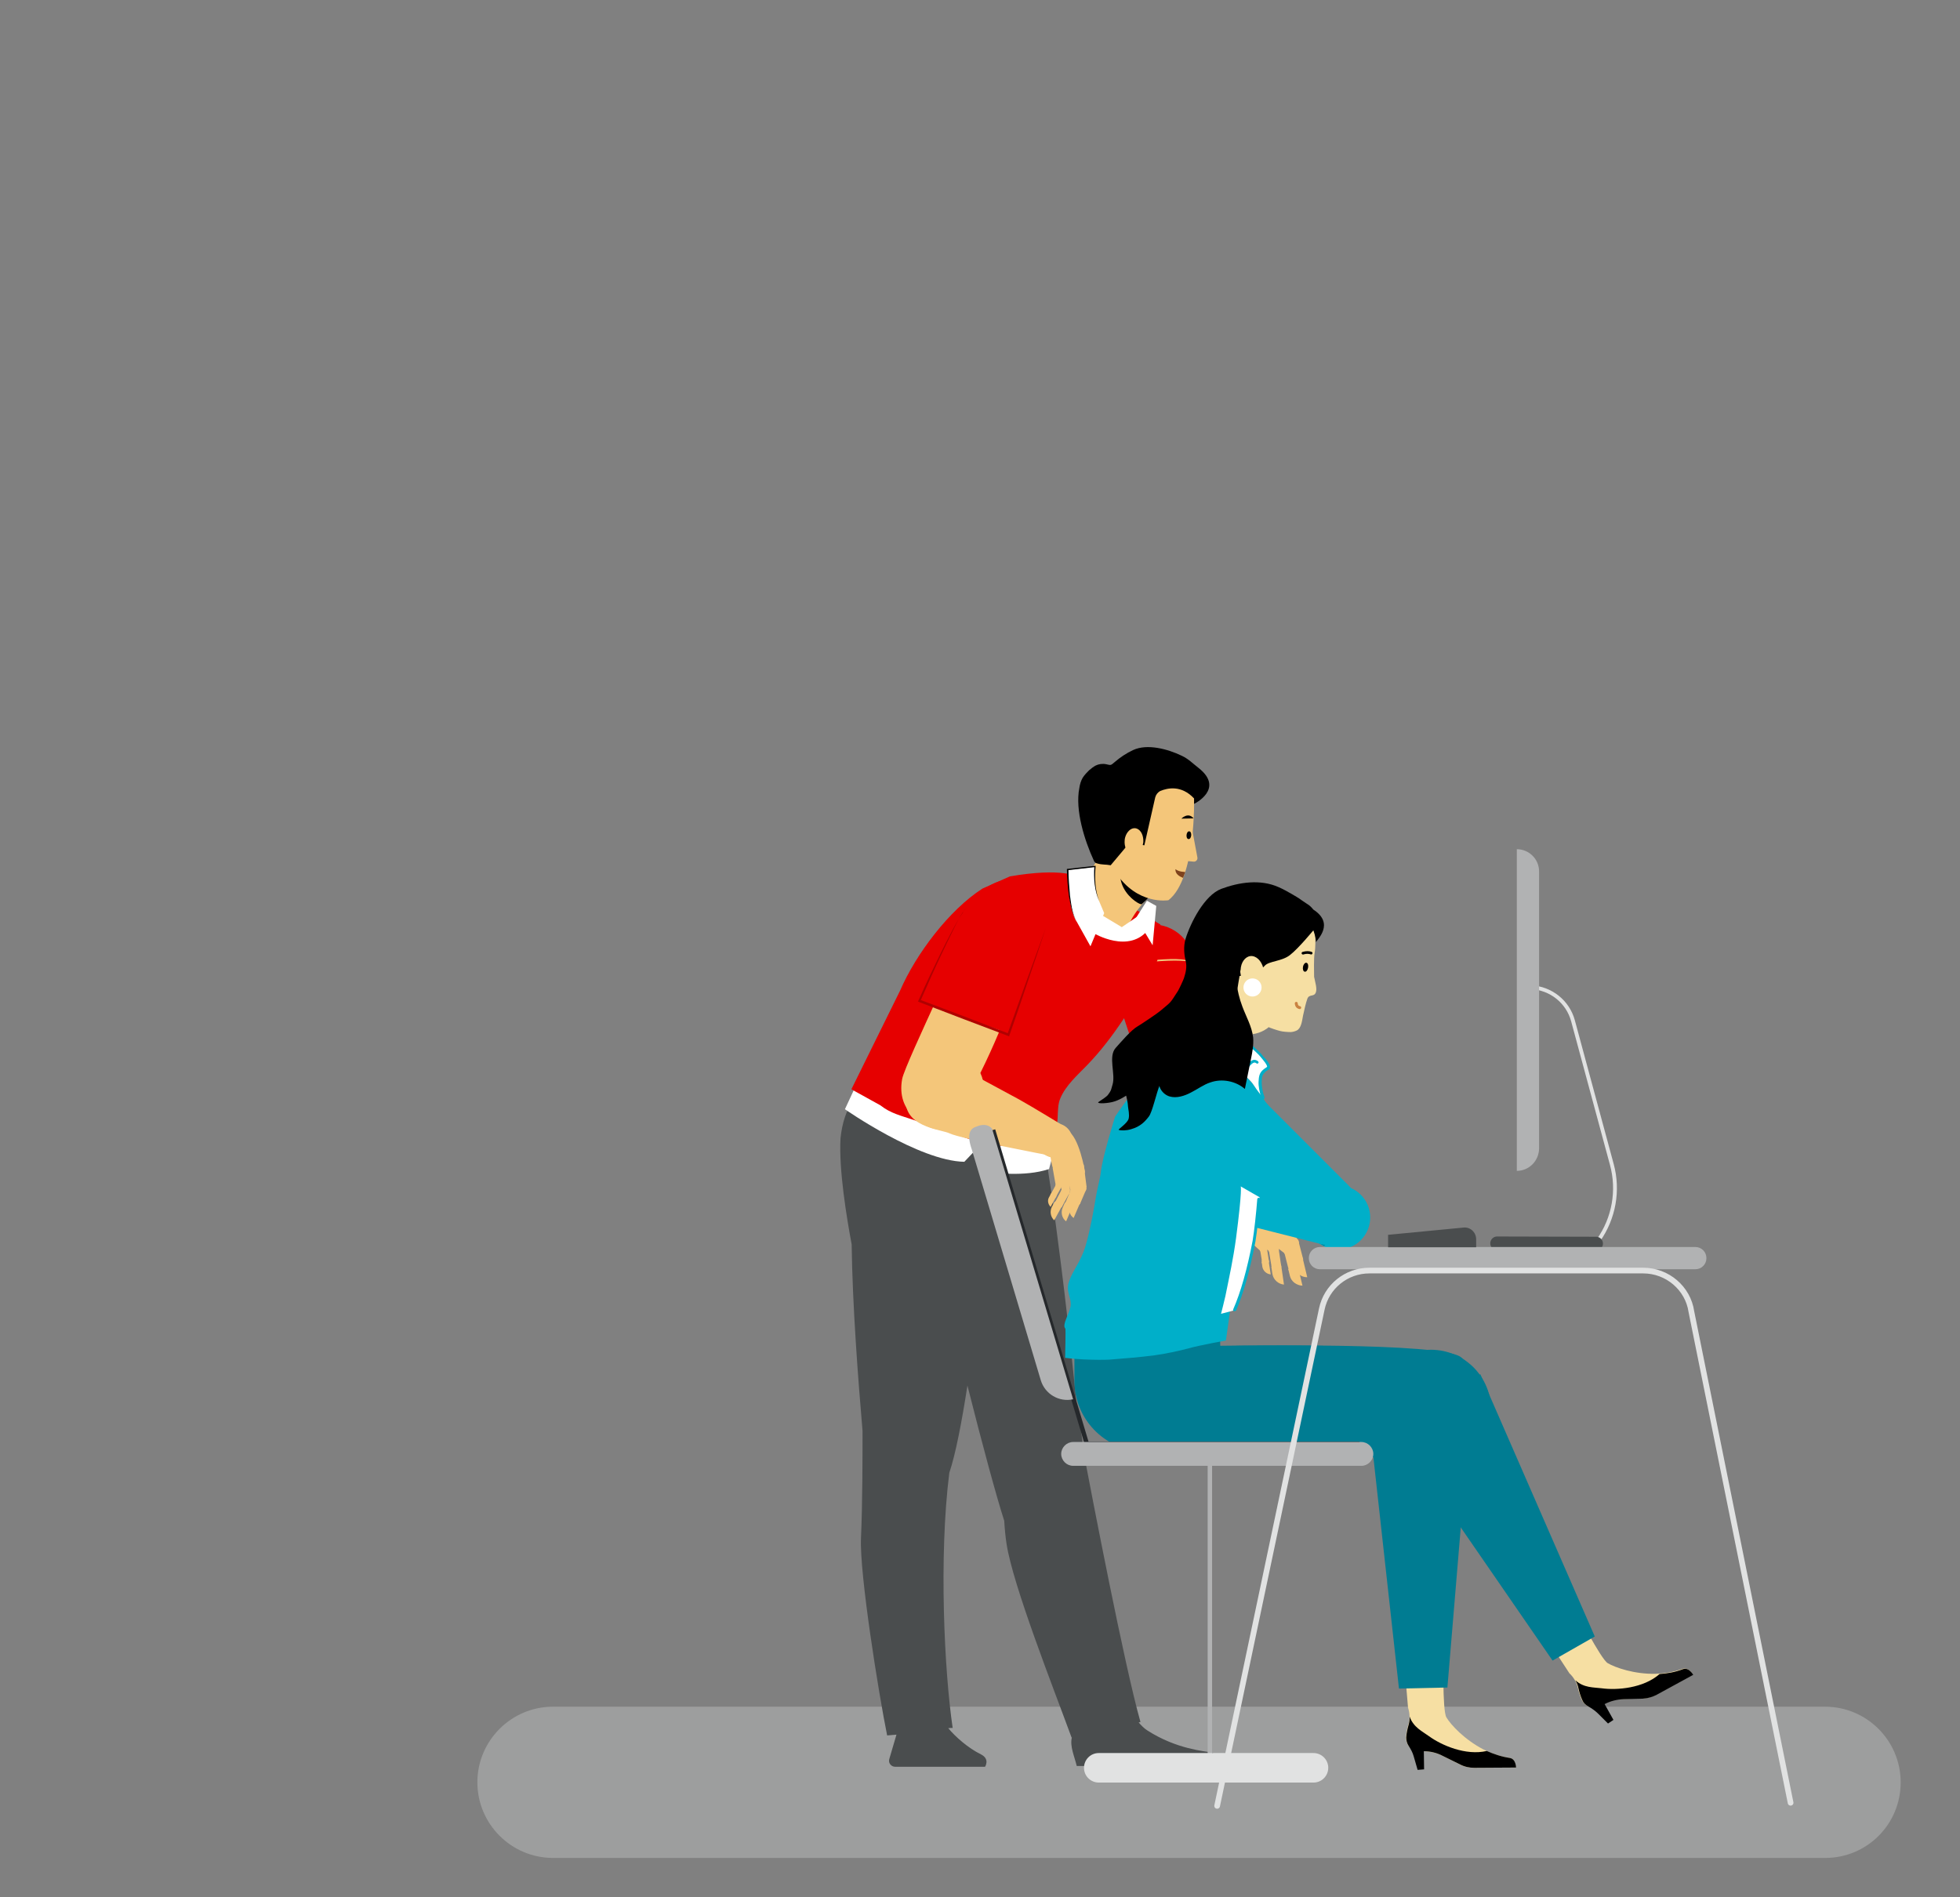<svg id="eLSrcYmNv011" xmlns="http://www.w3.org/2000/svg" xmlns:xlink="http://www.w3.org/1999/xlink" viewBox="0 0 756.7 732.5" shape-rendering="geometricPrecision" text-rendering="geometricPrecision" project-id="a9271bc27496451da23c541710f71d13" export-id="638a3f5a1ae74b65814ffbeed1c7a47b" cached="false" width="756.7" height="732.5">
<rect x="0" y="0" width="756.7" height="732.5" fill="#808080" stroke="none"/>
<style><![CDATA[
#eLSrcYmNv012_ts {animation: eLSrcYmNv012_ts__ts 18000ms linear infinite normal forwards}@keyframes eLSrcYmNv012_ts__ts { 0% {transform: translate(272.4px,369.8px) scale(0,0)} 2.778% {transform: translate(272.4px,369.8px) scale(0,0);animation-timing-function: cubic-bezier(0.42,0,0.58,1)} 5% {transform: translate(272.4px,369.8px) scale(1.2,1.2);animation-timing-function: cubic-bezier(0.42,0,0.58,1)} 7.222% {transform: translate(272.4px,369.8px) scale(1,1)} 100% {transform: translate(272.4px,369.8px) scale(1,1)}} #eLSrcYmNv019_tr {animation: eLSrcYmNv019_tr__tr 18000ms linear infinite normal forwards}@keyframes eLSrcYmNv019_tr__tr { 0% {transform: translate(287.9px,374.75px) rotate(-50deg)} 3.889% {transform: translate(287.9px,374.75px) rotate(-50deg);animation-timing-function: cubic-bezier(0.42,0,0.58,1)} 7.222% {transform: translate(287.9px,374.75px) rotate(0deg)} 100% {transform: translate(287.9px,374.75px) rotate(0deg)}} #eLSrcYmNv019_ts {animation: eLSrcYmNv019_ts__ts 18000ms linear infinite normal forwards}@keyframes eLSrcYmNv019_ts__ts { 0% {transform: scale(0,0)} 3.889% {transform: scale(0,0);animation-timing-function: cubic-bezier(0.42,0,0.58,1)} 7.222% {transform: scale(1,1)} 100% {transform: scale(1,1)}} #eLSrcYmNv0117_tr {animation: eLSrcYmNv0117_tr__tr 18000ms linear infinite normal forwards}@keyframes eLSrcYmNv0117_tr__tr { 0% {transform: translate(363.02px,441.258px) rotate(0deg)} 2.778% {transform: translate(363.02px,441.258px) rotate(0deg)} 5% {transform: translate(363.02px,441.258px) rotate(-5deg)} 22.222% {transform: translate(363.02px,441.258px) rotate(-5deg)} 25% {transform: translate(363.02px,441.258px) rotate(-2deg)} 41.667% {transform: translate(363.02px,441.258px) rotate(-2deg)} 44.444% {transform: translate(363.02px,441.258px) rotate(-5deg)} 63.889% {transform: translate(363.02px,441.258px) rotate(-5deg)} 66.111% {transform: translate(363.02px,441.258px) rotate(-2deg)} 86.111% {transform: translate(363.02px,441.258px) rotate(-2deg)} 88.889% {transform: translate(363.02px,441.258px) rotate(-5deg)} 100% {transform: translate(363.02px,441.258px) rotate(-5deg)}} #eLSrcYmNv0117_ts {animation: eLSrcYmNv0117_ts__ts 18000ms linear infinite normal forwards}@keyframes eLSrcYmNv0117_ts__ts { 0% {transform: scale(1,1)} 16.667% {transform: scale(1,0.98)} 33.333% {transform: scale(1,1)} 50% {transform: scale(1,0.98)} 66.667% {transform: scale(1,1)} 83.333% {transform: scale(1,0.98)} 100% {transform: scale(1,1)}} #eLSrcYmNv0118_tr {animation: eLSrcYmNv0118_tr__tr 18000ms linear infinite normal forwards}@keyframes eLSrcYmNv0118_tr__tr { 0% {transform: translate(442.968px,371.965px) rotate(50deg)} 2.778% {transform: translate(442.968px,371.965px) rotate(50deg)} 6.667% {transform: translate(442.968px,371.965px) rotate(0deg)} 22.222% {transform: translate(442.968px,371.965px) rotate(0deg)} 26.111% {transform: translate(442.968px,371.965px) rotate(70deg)} 63.889% {transform: translate(442.968px,371.965px) rotate(70deg)} 67.778% {transform: translate(442.968px,371.965px) rotate(0deg)} 91.667% {transform: translate(442.968px,371.965px) rotate(0deg)} 96.111% {transform: translate(442.968px,371.965px) rotate(50deg)} 100% {transform: translate(442.968px,371.965px) rotate(50deg)}} #eLSrcYmNv01105_tr {animation: eLSrcYmNv01105_tr__tr 18000ms linear infinite normal forwards}@keyframes eLSrcYmNv01105_tr__tr { 0% {transform: translate(441.855px,347.746px) rotate(0deg)} 2.778% {transform: translate(441.855px,347.746px) rotate(0deg)} 5% {transform: translate(441.855px,347.746px) rotate(10deg)} 100% {transform: translate(441.855px,347.746px) rotate(10deg)}} #eLSrcYmNv01110_ts {animation: eLSrcYmNv01110_ts__ts 18000ms linear infinite normal forwards}@keyframes eLSrcYmNv01110_ts__ts { 0% {transform: translate(458.99px,322.496px) rotate(-84.392deg) scale(1,1)} 1.667% {transform: translate(458.99px,322.496px) rotate(-84.392deg) scale(0.5,1)} 3.333% {transform: translate(458.99px,322.496px) rotate(-84.392deg) scale(1,1)} 22.222% {transform: translate(458.99px,322.496px) rotate(-84.392deg) scale(1,1)} 23.889% {transform: translate(458.99px,322.496px) rotate(-84.392deg) scale(0.5,1)} 25.556% {transform: translate(458.99px,322.496px) rotate(-84.392deg) scale(1,1)} 47.222% {transform: translate(458.99px,322.496px) rotate(-84.392deg) scale(1,1)} 48.889% {transform: translate(458.99px,322.496px) rotate(-84.392deg) scale(0.5,1)} 50.556% {transform: translate(458.99px,322.496px) rotate(-84.392deg) scale(1,1)} 69.444% {transform: translate(458.99px,322.496px) rotate(-84.392deg) scale(1,1)} 71.111% {transform: translate(458.99px,322.496px) rotate(-84.392deg) scale(0.5,1)} 72.778% {transform: translate(458.99px,322.496px) rotate(-84.392deg) scale(1,1)} 91.667% {transform: translate(458.99px,322.496px) rotate(-84.392deg) scale(1,1)} 93.333% {transform: translate(458.99px,322.496px) rotate(-84.392deg) scale(0.5,1)} 95% {transform: translate(458.99px,322.496px) rotate(-84.392deg) scale(1,1)} 100% {transform: translate(458.99px,322.496px) rotate(-84.392deg) scale(1,1)}} #eLSrcYmNv01111_to {animation: eLSrcYmNv01111_to__to 18000ms linear infinite normal forwards}@keyframes eLSrcYmNv01111_to__to { 0% {transform: translate(458.45px,315.485px)} 1.667% {transform: translate(458.45px,317.489px)} 3.333% {transform: translate(458.45px,315.485px)} 22.222% {transform: translate(458.45px,315.485px)} 23.889% {transform: translate(458.45px,317.489px)} 25.556% {transform: translate(458.45px,315.485px)} 47.222% {transform: translate(458.45px,315.485px)} 48.889% {transform: translate(458.45px,317.489px)} 50.556% {transform: translate(458.45px,315.485px)} 69.444% {transform: translate(458.45px,315.485px)} 71.111% {transform: translate(458.45px,317.489px)} 72.778% {transform: translate(458.45px,315.485px)} 91.667% {transform: translate(458.45px,315.485px)} 93.333% {transform: translate(458.45px,317.489px)} 95% {transform: translate(458.45px,315.485px)} 100% {transform: translate(458.45px,315.485px)}} #eLSrcYmNv01144_tr {animation: eLSrcYmNv01144_tr__tr 18000ms linear infinite normal forwards}@keyframes eLSrcYmNv01144_tr__tr { 0% {transform: translate(448.536px,523.286px) rotate(0deg)} 3.889% {transform: translate(448.536px,523.286px) rotate(5deg)} 25% {transform: translate(448.536px,523.286px) rotate(5deg)} 28.889% {transform: translate(448.536px,523.286px) rotate(0deg)} 55.556% {transform: translate(448.536px,523.286px) rotate(0deg)} 59.444% {transform: translate(448.536px,523.286px) rotate(5deg)} 83.333% {transform: translate(448.536px,523.286px) rotate(5deg)} 87.222% {transform: translate(448.536px,523.286px) rotate(0deg)} 100% {transform: translate(448.536px,523.286px) rotate(0deg)}} #eLSrcYmNv01144_ts {animation: eLSrcYmNv01144_ts__ts 18000ms linear infinite normal forwards}@keyframes eLSrcYmNv01144_ts__ts { 0% {transform: scale(1,1)} 16.667% {transform: scale(1,0.98)} 33.333% {transform: scale(1,1)} 50% {transform: scale(1,0.98)} 66.667% {transform: scale(1,1)} 83.333% {transform: scale(1,0.98)} 100% {transform: scale(1,1)}} #eLSrcYmNv01162_tr {animation: eLSrcYmNv01162_tr__tr 18000ms linear infinite normal forwards}@keyframes eLSrcYmNv01162_tr__tr { 0% {transform: translate(464.007px,414.471px) rotate(10deg);animation-timing-function: cubic-bezier(0.42,0,0.58,1)} 3.889% {transform: translate(464.007px,414.471px) rotate(0deg);animation-timing-function: cubic-bezier(0.25,1,0.25,1)} 25% {transform: translate(464.007px,414.471px) rotate(0deg)} 28.889% {transform: translate(464.007px,414.471px) rotate(10deg);animation-timing-function: cubic-bezier(0.42,0,0.58,1)} 55.556% {transform: translate(464.007px,414.471px) rotate(10deg)} 59.444% {transform: translate(464.007px,414.471px) rotate(0deg)} 83.333% {transform: translate(464.007px,414.471px) rotate(0deg)} 87.222% {transform: translate(464.007px,414.471px) rotate(10deg)} 100% {transform: translate(464.007px,414.471px) rotate(10deg)}} #eLSrcYmNv01166_to {animation: eLSrcYmNv01166_to__to 18000ms linear infinite normal forwards}@keyframes eLSrcYmNv01166_to__to { 0% {transform: translate(495.944px,361.663px)} 1.667% {transform: translate(496.235px,363.645px)} 3.333% {transform: translate(495.944px,361.663px)} 22.222% {transform: translate(495.944px,361.663px)} 23.889% {transform: translate(496.235px,363.645px)} 25.556% {transform: translate(495.944px,361.663px)} 44.444% {transform: translate(495.944px,361.663px)} 46.111% {transform: translate(496.235px,363.645px)} 47.778% {transform: translate(495.944px,361.663px)} 66.667% {transform: translate(495.944px,361.663px)} 68.333% {transform: translate(496.235px,363.645px)} 70% {transform: translate(495.944px,361.663px)} 88.889% {transform: translate(495.944px,361.663px)} 90.556% {transform: translate(496.235px,363.645px)} 92.222% {transform: translate(495.944px,361.663px)} 100% {transform: translate(495.944px,361.663px)}} #eLSrcYmNv01168_ts {animation: eLSrcYmNv01168_ts__ts 18000ms linear infinite normal forwards}@keyframes eLSrcYmNv01168_ts__ts { 0% {transform: translate(496.3px,367.15px) scale(1,1)} 1.667% {transform: translate(496.3px,367.15px) scale(1,0.5)} 3.333% {transform: translate(496.3px,367.15px) scale(1,1)} 22.222% {transform: translate(496.3px,367.15px) scale(1,1)} 23.889% {transform: translate(496.3px,367.15px) scale(1,0.5)} 25.556% {transform: translate(496.3px,367.15px) scale(1,1)} 44.444% {transform: translate(496.3px,367.15px) scale(1,1)} 46.111% {transform: translate(496.3px,367.15px) scale(1,0.5)} 47.778% {transform: translate(496.3px,367.15px) scale(1,1)} 66.667% {transform: translate(496.3px,367.15px) scale(1,1)} 68.333% {transform: translate(496.3px,367.15px) scale(1,0.5)} 70% {transform: translate(496.3px,367.15px) scale(1,1)} 88.889% {transform: translate(496.3px,367.15px) scale(1,1)} 90.556% {transform: translate(496.3px,367.15px) scale(1,0.5)} 92.222% {transform: translate(496.3px,367.15px) scale(1,1)} 100% {transform: translate(496.3px,367.15px) scale(1,1)}} #eLSrcYmNv01183_ts {animation: eLSrcYmNv01183_ts__ts 18000ms linear infinite normal forwards}@keyframes eLSrcYmNv01183_ts__ts { 0% {transform: translate(104.5px,362.25px) scale(0,0)} 5% {transform: translate(104.5px,362.25px) scale(0,0);animation-timing-function: cubic-bezier(0.42,0,0.58,1)} 7.222% {transform: translate(104.5px,362.25px) scale(1.2,1.2);animation-timing-function: cubic-bezier(0.42,0,0.58,1)} 9.444% {transform: translate(104.5px,362.25px) scale(1,1)} 100% {transform: translate(104.5px,362.25px) scale(1,1)}} #eLSrcYmNv01187_ts {animation: eLSrcYmNv01187_ts__ts 18000ms linear infinite normal forwards}@keyframes eLSrcYmNv01187_ts__ts { 0% {transform: translate(63.737px,409.235px) scale(1,0)} 6.111% {transform: translate(63.737px,409.235px) scale(1,0)} 8.889% {transform: translate(63.737px,409.235px) scale(1,1)} 100% {transform: translate(63.737px,409.235px) scale(1,1)}} #eLSrcYmNv01188_ts {animation: eLSrcYmNv01188_ts__ts 18000ms linear infinite normal forwards}@keyframes eLSrcYmNv01188_ts__ts { 0% {transform: translate(108.511px,407.044px) scale(1,0)} 7.778% {transform: translate(108.511px,407.044px) scale(1,0)} 11.111% {transform: translate(108.511px,407.044px) scale(1,1)} 100% {transform: translate(108.511px,407.044px) scale(1,1)}} #eLSrcYmNv01189_ts {animation: eLSrcYmNv01189_ts__ts 18000ms linear infinite normal forwards}@keyframes eLSrcYmNv01189_ts__ts { 0% {transform: translate(148.197px,404.429px) scale(1,0)} 9.444% {transform: translate(148.197px,404.429px) scale(1,0)} 13.333% {transform: translate(148.197px,404.429px) scale(1,1)} 100% {transform: translate(148.197px,404.429px) scale(1,1)}} #eLSrcYmNv01190_ts {animation: eLSrcYmNv01190_ts__ts 18000ms linear infinite normal forwards}@keyframes eLSrcYmNv01190_ts__ts { 0% {transform: translate(551.85px,134.5px) scale(0,0)} 2.778% {transform: translate(551.85px,134.5px) scale(0,0);animation-timing-function: cubic-bezier(0.42,0,0.58,1)} 5% {transform: translate(551.85px,134.5px) scale(1.1,1.1);animation-timing-function: cubic-bezier(0.42,0,0.58,1)} 7.222% {transform: translate(551.85px,134.5px) scale(1,1)} 100% {transform: translate(551.85px,134.5px) scale(1,1)}} #eLSrcYmNv01254_ts {animation: eLSrcYmNv01254_ts__ts 18000ms linear infinite normal forwards}@keyframes eLSrcYmNv01254_ts__ts { 0% {transform: translate(435.4px,149.7px) scale(0,0)} 2.778% {transform: translate(435.4px,149.7px) scale(0,0)} 4.444% {transform: translate(435.4px,149.7px) scale(1,1)} 100% {transform: translate(435.4px,149.7px) scale(1,1)}} #eLSrcYmNv01255_ts {animation: eLSrcYmNv01255_ts__ts 18000ms linear infinite normal forwards}@keyframes eLSrcYmNv01255_ts__ts { 0% {transform: translate(496.8px,170.2px) scale(0,0)} 5% {transform: translate(496.8px,170.2px) scale(0,0)} 6.667% {transform: translate(496.8px,170.2px) scale(1,1)} 100% {transform: translate(496.8px,170.2px) scale(1,1)}} #eLSrcYmNv01256_ts {animation: eLSrcYmNv01256_ts__ts 18000ms linear infinite normal forwards}@keyframes eLSrcYmNv01256_ts__ts { 0% {transform: translate(542.9px,170.2px) scale(0,0)} 6.111% {transform: translate(542.9px,170.2px) scale(0,0)} 7.778% {transform: translate(542.9px,170.2px) scale(1,1)} 100% {transform: translate(542.9px,170.2px) scale(1,1)}} #eLSrcYmNv01257_ts {animation: eLSrcYmNv01257_ts__ts 18000ms linear infinite normal forwards}@keyframes eLSrcYmNv01257_ts__ts { 0% {transform: translate(590.8px,150.2px) scale(0,0)} 7.778% {transform: translate(590.8px,150.2px) scale(0,0)} 9.444% {transform: translate(590.8px,150.2px) scale(1,1)} 100% {transform: translate(590.8px,150.2px) scale(1,1)}} #eLSrcYmNv01258_ts {animation: eLSrcYmNv01258_ts__ts 18000ms linear infinite normal forwards}@keyframes eLSrcYmNv01258_ts__ts { 0% {transform: translate(641.6px,122px) scale(0,0)} 8.889% {transform: translate(641.6px,122px) scale(0,0)} 10.556% {transform: translate(641.6px,122px) scale(1,1)} 100% {transform: translate(641.6px,122px) scale(1,1)}} #eLSrcYmNv01259 {animation: eLSrcYmNv01259_s_do 18000ms linear infinite normal forwards}@keyframes eLSrcYmNv01259_s_do { 0% {stroke-dashoffset: 275.88} 4.444% {stroke-dashoffset: 275.88} 11.111% {stroke-dashoffset: 0} 100% {stroke-dashoffset: 0}} #eLSrcYmNv01260_ts {animation: eLSrcYmNv01260_ts__ts 18000ms linear infinite normal forwards}@keyframes eLSrcYmNv01260_ts__ts { 0% {transform: translate(682.9px,98.9px) scale(0,0)} 11.111% {transform: translate(682.9px,98.9px) scale(0,0)} 12.778% {transform: translate(682.9px,98.9px) scale(1,1)} 100% {transform: translate(682.9px,98.9px) scale(1,1)}} #eLSrcYmNv01266 {animation: eLSrcYmNv01266_s_do 18000ms linear infinite normal forwards}@keyframes eLSrcYmNv01266_s_do { 0% {stroke-dashoffset: 273.4} 4.444% {stroke-dashoffset: 273.4} 11.111% {stroke-dashoffset: 0} 100% {stroke-dashoffset: 0}} #eLSrcYmNv01267_ts {animation: eLSrcYmNv01267_ts__ts 18000ms linear infinite normal forwards}@keyframes eLSrcYmNv01267_ts__ts { 0% {transform: translate(688.6px,198.9px) scale(0,0)} 11.667% {transform: translate(688.6px,198.9px) scale(0,0)} 13.333% {transform: translate(688.6px,198.9px) scale(1,1)} 100% {transform: translate(688.6px,198.9px) scale(1,1)}} #eLSrcYmNv01268_ts {animation: eLSrcYmNv01268_ts__ts 18000ms linear infinite normal forwards}@keyframes eLSrcYmNv01268_ts__ts { 0% {transform: translate(641.6px,181.7px) scale(0,0)} 10% {transform: translate(641.6px,181.7px) scale(0,0)} 11.667% {transform: translate(641.6px,181.7px) scale(1,1)} 100% {transform: translate(641.6px,181.7px) scale(1,1)}} #eLSrcYmNv01269_ts {animation: eLSrcYmNv01269_ts__ts 18000ms linear infinite normal forwards}@keyframes eLSrcYmNv01269_ts__ts { 0% {transform: translate(590.8px,170.3px) scale(0,0)} 8.333% {transform: translate(590.8px,170.3px) scale(0,0)} 10% {transform: translate(590.8px,170.3px) scale(1,1)} 100% {transform: translate(590.8px,170.3px) scale(1,1)}} #eLSrcYmNv01270_ts {animation: eLSrcYmNv01270_ts__ts 18000ms linear infinite normal forwards}@keyframes eLSrcYmNv01270_ts__ts { 0% {transform: translate(542.9px,156.8px) scale(0,0)} 6.667% {transform: translate(542.9px,156.8px) scale(0,0)} 8.333% {transform: translate(542.9px,156.8px) scale(1,1)} 100% {transform: translate(542.9px,156.8px) scale(1,1)}} #eLSrcYmNv01271_ts {animation: eLSrcYmNv01271_ts__ts 18000ms linear infinite normal forwards}@keyframes eLSrcYmNv01271_ts__ts { 0% {transform: translate(496.8px,146.1px) scale(0,0)} 5% {transform: translate(496.8px,146.1px) scale(0,0)} 6.667% {transform: translate(496.8px,146.1px) scale(1,1)} 100% {transform: translate(496.8px,146.1px) scale(1,1)}} #eLSrcYmNv01272_ts {animation: eLSrcYmNv01272_ts__ts 18000ms linear infinite normal forwards}@keyframes eLSrcYmNv01272_ts__ts { 0% {transform: translate(435.4px,175.1px) scale(0,0)} 3.333% {transform: translate(435.4px,175.1px) scale(0,0)} 5% {transform: translate(435.4px,175.1px) scale(1,1)} 100% {transform: translate(435.4px,175.1px) scale(1,1)}} #eLSrcYmNv01273_ts {animation: eLSrcYmNv01273_ts__ts 18000ms linear infinite normal forwards}@keyframes eLSrcYmNv01273_ts__ts { 0% {transform: translate(199.4px,137.75px) scale(0,0);animation-timing-function: cubic-bezier(0.42,0,0.58,1)} 2.222% {transform: translate(199.4px,137.75px) scale(1.2,1.2);animation-timing-function: cubic-bezier(0.42,0,0.58,1)} 4.444% {transform: translate(199.4px,137.75px) scale(1,1)} 100% {transform: translate(199.4px,137.75px) scale(1,1)}} #eLSrcYmNv01296 {animation: eLSrcYmNv01296_s_do 18000ms linear infinite normal forwards}@keyframes eLSrcYmNv01296_s_do { 0% {stroke-dashoffset: 255.54} 2.222% {stroke-dashoffset: 255.54} 11.667% {stroke-dashoffset: 0} 100% {stroke-dashoffset: 0}} #eLSrcYmNv01297_ts {animation: eLSrcYmNv01297_ts__ts 18000ms linear infinite normal forwards}@keyframes eLSrcYmNv01297_ts__ts { 0% {transform: translate(205.3px,109.7px) scale(0,0)} 7.222% {transform: translate(205.3px,109.7px) scale(0,0)} 8.889% {transform: translate(205.3px,109.7px) scale(1,1)} 100% {transform: translate(205.3px,109.7px) scale(1,1)}} #eLSrcYmNv01300_ts {animation: eLSrcYmNv01300_ts__ts 18000ms linear infinite normal forwards}@keyframes eLSrcYmNv01300_ts__ts { 0% {transform: translate(173.9px,152.7px) scale(0,0)} 5.556% {transform: translate(173.9px,152.7px) scale(0,0)} 7.222% {transform: translate(173.9px,152.7px) scale(1,1)} 100% {transform: translate(173.9px,152.7px) scale(1,1)}} #eLSrcYmNv01303_ts {animation: eLSrcYmNv01303_ts__ts 18000ms linear infinite normal forwards}@keyframes eLSrcYmNv01303_ts__ts { 0% {transform: translate(233.002px,150.877px) scale(0,0)} 8.889% {transform: translate(233.002px,150.877px) scale(0,0)} 10.556% {transform: translate(233.002px,150.877px) scale(1,1)} 100% {transform: translate(233.002px,150.877px) scale(1,1)}} #eLSrcYmNv01306_ts {animation: eLSrcYmNv01306_ts__ts 18000ms linear infinite normal forwards}@keyframes eLSrcYmNv01306_ts__ts { 0% {transform: translate(285.8px,121.9px) scale(0,0)} 11.111% {transform: translate(285.8px,121.9px) scale(0,0)} 12.778% {transform: translate(285.8px,121.9px) scale(1,1)} 100% {transform: translate(285.8px,121.9px) scale(1,1)}} #eLSrcYmNv01309_ts {animation: eLSrcYmNv01309_ts__ts 18000ms linear infinite normal forwards}@keyframes eLSrcYmNv01309_ts__ts { 0% {transform: translate(143.3px,124.5px) scale(0,0)} 3.889% {transform: translate(143.3px,124.5px) scale(0,0)} 5.556% {transform: translate(143.3px,124.5px) scale(1,1)} 100% {transform: translate(143.3px,124.5px) scale(1,1)}} #eLSrcYmNv01312_ts {animation: eLSrcYmNv01312_ts__ts 18000ms linear infinite normal forwards}@keyframes eLSrcYmNv01312_ts__ts { 0% {transform: translate(114.25px,163.927px) scale(0,0)} 2.222% {transform: translate(114.25px,163.927px) scale(0,0)} 3.889% {transform: translate(114.25px,163.927px) scale(1,1)} 100% {transform: translate(114.25px,163.927px) scale(1,1)}} #eLSrcYmNv01316 {animation: eLSrcYmNv01316_s_do 18000ms linear infinite normal forwards}@keyframes eLSrcYmNv01316_s_do { 0% {stroke-dashoffset: 201.97} 2.222% {stroke-dashoffset: 201.97} 11.111% {stroke-dashoffset: 0} 100% {stroke-dashoffset: 0}} #eLSrcYmNv01317_ts {animation: eLSrcYmNv01317_ts__ts 18000ms linear infinite normal forwards}@keyframes eLSrcYmNv01317_ts__ts { 0% {transform: translate(218.5px,159.9px) scale(0,0)} 8.889% {transform: translate(218.5px,159.9px) scale(0,0)} 10.556% {transform: translate(218.5px,159.9px) scale(1,1)} 100% {transform: translate(218.5px,159.9px) scale(1,1)}} #eLSrcYmNv01320_ts {animation: eLSrcYmNv01320_ts__ts 18000ms linear infinite normal forwards}@keyframes eLSrcYmNv01320_ts__ts { 0% {transform: translate(268.1px,179.5px) scale(0,0)} 10.556% {transform: translate(268.1px,179.5px) scale(0,0)} 12.222% {transform: translate(268.1px,179.5px) scale(1,1)} 100% {transform: translate(268.1px,179.5px) scale(1,1)}} #eLSrcYmNv01323_ts {animation: eLSrcYmNv01323_ts__ts 18000ms linear infinite normal forwards}@keyframes eLSrcYmNv01323_ts__ts { 0% {transform: translate(199.8px,197.4px) scale(0,0)} 7.222% {transform: translate(199.8px,197.4px) scale(0,0)} 8.889% {transform: translate(199.8px,197.4px) scale(1,1)} 100% {transform: translate(199.8px,197.4px) scale(1,1)}} #eLSrcYmNv01326_ts {animation: eLSrcYmNv01326_ts__ts 18000ms linear infinite normal forwards}@keyframes eLSrcYmNv01326_ts__ts { 0% {transform: translate(181.502px,164.4px) scale(0,0)} 5.556% {transform: translate(181.502px,164.4px) scale(0,0)} 7.222% {transform: translate(181.502px,164.4px) scale(1,1)} 100% {transform: translate(181.502px,164.4px) scale(1,1)}} #eLSrcYmNv01329_ts {animation: eLSrcYmNv01329_ts__ts 18000ms linear infinite normal forwards}@keyframes eLSrcYmNv01329_ts__ts { 0% {transform: translate(170.2px,183.3px) scale(0,0)} 3.889% {transform: translate(170.2px,183.3px) scale(0,0)} 5.556% {transform: translate(170.2px,183.3px) scale(1,1)} 100% {transform: translate(170.2px,183.3px) scale(1,1)}} #eLSrcYmNv01332_ts {animation: eLSrcYmNv01332_ts__ts 18000ms linear infinite normal forwards}@keyframes eLSrcYmNv01332_ts__ts { 0% {transform: translate(126.2px,186.6px) scale(0,0)} 2.222% {transform: translate(126.2px,186.6px) scale(0,0)} 3.889% {transform: translate(126.2px,186.6px) scale(1,1)} 100% {transform: translate(126.2px,186.6px) scale(1,1)}}
]]></style>
<defs><linearGradient id="eLSrcYmNv01285-fill" x1="109.62" y1="207.573" x2="290.406" y2="207.573" spreadMethod="pad" gradientUnits="userSpaceOnUse" gradientTransform="translate(0 0)"><stop id="eLSrcYmNv01285-fill-0" offset="0%" stop-color="#00afc9"/><stop id="eLSrcYmNv01285-fill-1" offset="10.46%" stop-color="rgba(6,177,202,0.906)"/><stop id="eLSrcYmNv01285-fill-2" offset="24.46%" stop-color="rgba(23,182,206,0.78)"/><stop id="eLSrcYmNv01285-fill-3" offset="40.47%" stop-color="rgba(51,190,211,0.636)"/><stop id="eLSrcYmNv01285-fill-4" offset="57.97%" stop-color="rgba(90,202,219,0.478)"/><stop id="eLSrcYmNv01285-fill-5" offset="76.68%" stop-color="rgba(140,216,229,0.31)"/><stop id="eLSrcYmNv01285-fill-6" offset="96.14%" stop-color="rgba(200,234,240,0.135)"/><stop id="eLSrcYmNv01285-fill-7" offset="100%" stop-color="rgba(213,238,243,0.1)"/></linearGradient><linearGradient id="eLSrcYmNv01288-fill" x1="109.62" y1="171.488" x2="290.406" y2="171.488" spreadMethod="pad" gradientUnits="userSpaceOnUse" gradientTransform="translate(0 0)"><stop id="eLSrcYmNv01288-fill-0" offset="0%" stop-color="#00afc9"/><stop id="eLSrcYmNv01288-fill-1" offset="10.46%" stop-color="rgba(6,177,202,0.906)"/><stop id="eLSrcYmNv01288-fill-2" offset="24.46%" stop-color="rgba(23,182,206,0.78)"/><stop id="eLSrcYmNv01288-fill-3" offset="40.47%" stop-color="rgba(51,190,211,0.636)"/><stop id="eLSrcYmNv01288-fill-4" offset="57.97%" stop-color="rgba(90,202,219,0.478)"/><stop id="eLSrcYmNv01288-fill-5" offset="76.68%" stop-color="rgba(140,216,229,0.31)"/><stop id="eLSrcYmNv01288-fill-6" offset="96.14%" stop-color="rgba(200,234,240,0.135)"/><stop id="eLSrcYmNv01288-fill-7" offset="100%" stop-color="rgba(213,238,243,0.1)"/></linearGradient><linearGradient id="eLSrcYmNv01291-fill" x1="109.62" y1="135.402" x2="290.406" y2="135.402" spreadMethod="pad" gradientUnits="userSpaceOnUse" gradientTransform="translate(0 0)"><stop id="eLSrcYmNv01291-fill-0" offset="0%" stop-color="#00afc9"/><stop id="eLSrcYmNv01291-fill-1" offset="10.46%" stop-color="rgba(6,177,202,0.906)"/><stop id="eLSrcYmNv01291-fill-2" offset="24.46%" stop-color="rgba(23,182,206,0.78)"/><stop id="eLSrcYmNv01291-fill-3" offset="40.47%" stop-color="rgba(51,190,211,0.636)"/><stop id="eLSrcYmNv01291-fill-4" offset="57.97%" stop-color="rgba(90,202,219,0.478)"/><stop id="eLSrcYmNv01291-fill-5" offset="76.68%" stop-color="rgba(140,216,229,0.31)"/><stop id="eLSrcYmNv01291-fill-6" offset="96.14%" stop-color="rgba(200,234,240,0.135)"/><stop id="eLSrcYmNv01291-fill-7" offset="100%" stop-color="rgba(213,238,243,0.1)"/></linearGradient><linearGradient id="eLSrcYmNv01294-fill" x1="109.62" y1="99.317" x2="290.406" y2="99.317" spreadMethod="pad" gradientUnits="userSpaceOnUse" gradientTransform="translate(0 0)"><stop id="eLSrcYmNv01294-fill-0" offset="0%" stop-color="#00afc9"/><stop id="eLSrcYmNv01294-fill-1" offset="10.46%" stop-color="rgba(6,177,202,0.906)"/><stop id="eLSrcYmNv01294-fill-2" offset="24.46%" stop-color="rgba(23,182,206,0.78)"/><stop id="eLSrcYmNv01294-fill-3" offset="40.47%" stop-color="rgba(51,190,211,0.636)"/><stop id="eLSrcYmNv01294-fill-4" offset="57.97%" stop-color="rgba(90,202,219,0.478)"/><stop id="eLSrcYmNv01294-fill-5" offset="76.68%" stop-color="rgba(140,216,229,0.31)"/><stop id="eLSrcYmNv01294-fill-6" offset="96.14%" stop-color="rgba(200,234,240,0.135)"/><stop id="eLSrcYmNv01294-fill-7" offset="100%" stop-color="rgba(213,238,243,0.1)"/></linearGradient></defs><g id="eLSrcYmNv012_ts" transform="translate(272.4,369.8) scale(0,0)"><g transform="translate(-272.4,-369.8)"><g><path d="M344.1,429.9h-143.4c-.7,0-1.3-.6-1.3-1.3v-117.6c0-.7.6-1.3,1.3-1.3h143.4c.7,0,1.3.6,1.3,1.3v117.6c0,.7-.6,1.3-1.3,1.3Z" fill="#fbd6d5"/><g><rect width="46.8" height="1.1" rx="0" ry="0" transform="translate(212.1 326.8)" fill="#fff"/><rect width="46.8" height="1.1" rx="0" ry="0" transform="translate(212.1 334.5)" fill="#fff"/><rect width="34.4" height="1.1" rx="0" ry="0" transform="translate(212.1 342.2)" fill="#fff"/></g></g><g id="eLSrcYmNv019_tr" transform="translate(287.9,374.75) rotate(-50)"><g id="eLSrcYmNv019_ts" transform="scale(0,0)"><g transform="translate(-287.9,-374.75)"><path d="M325,379.4c-.7,21.1-18,38-39.3,38-21.7,0-39.3-17.6-39.3-39.3c0-17,10.7-31.4,25.8-36.9L285,379.4h40Z" fill="#fff"/><path d="M288.1,373.5l-10.6-40c3.5-.9,7-1.4,10.6-1.4c22.5,0,41.1,18.4,41.3,40.9l-41.3.5Z" fill="#e60000"/></g></g></g></g></g><g><g><path d="M704.7,717.4h-491.2c-16.1,0-29.2-13.1-29.2-29.2v0c0-16.1,13.1-29.2,29.2-29.2h491.1c16.1,0,29.2,13.1,29.2,29.2v0c0,16.2-13,29.2-29.1,29.2Z" opacity="0.3" fill="#e1e2e2"/><g><path d="M471.1,681.8c0,0-1-4.5-3.5-5.1v0c-2.5-.6-13.2-1.2-24.6-8.5-1.3-.8-2.4-2-3.4-3.1l.7-.2c-6.3-22.2-18.7-87.1-22.1-104.9v0c-.5-7.5-2.3-15-2.3-15s-2.8-29.3-6.3-56.9c-2.5-19.7-4.7-36.2-9.2-61.2c0,0-70.9-35.6-75.9,12.6-.7,12.2,2.4,30.8,4.3,41c.3,23.5,2.5,52.2,4.2,72c0,9.5,0,28.1-.6,41.4-.6,13.8,6.8,59.9,10.1,76.2c1.1-.1,2.4-.2,3.6-.3-.9,3.1-2,6.8-2.8,9.5-.4,1.5.8,2.9,2.3,2.9h34.7c0,0,2-3-1.6-4.8v0c-4.9-2.4-9.9-6.8-12.6-10.1.6-.1,1.2-.1,1.7-.1-3.2-21.6-5.4-65.9-1.3-98.5v0c2.4-7.1,4.8-19.5,7-33.7c5.6,22.3,11.4,43.6,14.2,52.2.2,3.3.5,6.4.9,8.9c2.4,15.9,18.1,55.7,25.1,74.8h.1c0,0,0,0,0,0-.8,3.5,1,7.2,1.9,11h13.8l-.8-3.3l8.9,3.3l33.5-.1Z" fill="#4a4d4e"/></g></g><g id="eLSrcYmNv0117_tr" transform="translate(363.02,441.258) rotate(0)"><g id="eLSrcYmNv0117_ts" transform="scale(1,1)"><g transform="translate(-363.02,-441.258)"><g id="eLSrcYmNv0118_tr" transform="translate(442.968,371.965) rotate(50)"><g transform="translate(-442.968,-371.965)"><circle r="16.1" transform="translate(445.1 371.1)" fill="#e60000"/><g><path d="M543.2,405.4c.1-3.3-2.4-6.1-5.7-6.2-8.8-4-32.6-15-51.3-23.5-1.9-1.3-4.2-2-6.6-2-6.6,0-11.9,5.3-11.9,11.9c0,5.7,4.1,10.5,9.5,11.6c1.1.5,1.8.8,1.8.8s10.5,2.3,14.3,4c5.8,2.5,33.9,7.5,42.2,8.9.5.1,1,.2,1.5.3c0,0,0,0,0,0c.5.1.8.1.8.1l.1-.2c2.9-.4,5.2-2.7,5.3-5.7Z" clip-rule="evenodd" fill="#f4c67a" fill-rule="evenodd"/><g><path d="M540.9,411.8c0,0,10,.1,13.3-4.2c0,0,2.9-9-3.5-11.1c0,0-8.9,1.1-14.6,3.7-3.3,1.6-4.4,5.9-2,8.7c1.4,1.5,3.5,2.8,6.8,2.9Z" clip-rule="evenodd" fill="#f4c67a" fill-rule="evenodd"/><g><polygon points="569.3,399.4 562.8,396.3 560.8,399.6 566.7,402.4" clip-rule="evenodd" fill="#f4c67a" fill-rule="evenodd"/><polygon points="550.5,402.3 561.8,399.8 561.5,396 550.7,396.5" clip-rule="evenodd" fill="#f4c67a" fill-rule="evenodd"/><ellipse rx="2" ry="2" transform="matrix(.948-.318 0.318 0.948 561.933 398.001)" clip-rule="evenodd" fill="#f4c67a" fill-rule="evenodd"/><ellipse rx="1.9" ry="1.9" transform="matrix(.948-.318 0.318 0.948 568.027 400.992)" clip-rule="evenodd" fill="#f4c67a" fill-rule="evenodd"/><path d="M575.5,402.6l-6.4-3.2-2,3.3l2.4,1.2c2,1,4.5.5,6-1.3v0Z" clip-rule="evenodd" fill="#f4c67a" fill-rule="evenodd"/></g><g><polygon points="570.5,402.9 564.1,399.7 562,403 568,405.9" clip-rule="evenodd" fill="#f4c67a" fill-rule="evenodd"/><polygon points="551.8,405.8 563.1,403.3 562.8,399.5 552.6,400.3" clip-rule="evenodd" fill="#f4c67a" fill-rule="evenodd"/><ellipse rx="2" ry="2" transform="matrix(.948-.318 0.318 0.948 563.241 401.496)" clip-rule="evenodd" fill="#f4c67a" fill-rule="evenodd"/><ellipse rx="1.9" ry="1.9" transform="matrix(.948-.318 0.318 0.948 569.336 404.484)" clip-rule="evenodd" fill="#f4c67a" fill-rule="evenodd"/><path d="M576.8,406.1l-6.4-3.2-2,3.3l2.4,1.2c2,1,4.5.4,6-1.3v0Z" clip-rule="evenodd" fill="#f4c67a" fill-rule="evenodd"/></g><g><polygon points="566,407.7 560,404 557.7,407.1 563.3,410.4" clip-rule="evenodd" fill="#f4c67a" fill-rule="evenodd"/><polygon points="547.4,408.9 558.7,407.4 558.7,403.7 548.7,403.5" clip-rule="evenodd" fill="#f4c67a" fill-rule="evenodd"/><ellipse rx="2" ry="2" transform="matrix(.566-.824 0.824 0.566 558.961 405.606)" clip-rule="evenodd" fill="#f4c67a" fill-rule="evenodd"/><ellipse rx="1.9" ry="1.9" transform="matrix(.566-.824 0.824 0.566 564.666 409.075)" clip-rule="evenodd" fill="#f4c67a" fill-rule="evenodd"/><path d="M571.9,411.3l-6-3.7-2.3,3.1l2.3,1.4c1.9,1.1,4.4.8,6-.8v0Z" clip-rule="evenodd" fill="#f4c67a" fill-rule="evenodd"/></g><g><polygon points="561.5,410.1 557.2,407.5 555.6,409.7 559.5,412" clip-rule="evenodd" fill="#f4c67a" fill-rule="evenodd"/><polygon points="548.2,411 556.3,409.9 556.3,407.2 549.1,407.2" clip-rule="evenodd" fill="#f4c67a" fill-rule="evenodd"/><ellipse rx="1.4" ry="1.4" transform="matrix(.566-.824 0.824 0.566 556.435 408.599)" clip-rule="evenodd" fill="#f4c67a" fill-rule="evenodd"/><ellipse rx="1.4" ry="1.4" transform="matrix(.566-.824 0.824 0.566 560.47 411.124)" clip-rule="evenodd" fill="#f4c67a" fill-rule="evenodd"/><path d="M565.6,412.7l-4.3-2.6-1.6,2.2l1.6,1c1.4.8,3.2.5,4.3-.6v0Z" clip-rule="evenodd" fill="#f4c67a" fill-rule="evenodd"/></g><g><path d="M558.4,398.8c-.2-.7-1.4-3-3.9-2-.9.3-1.9,1-2.9,1.8-1.2.8-2.4,1.1-3.5,1.4l-.5,10.4c.1,0,.1,0,.2,0c3.8-1.2,5.5-3.8,6.9-5.8.5-.8.9-1.4,1.4-1.9.1-.1.1-.1.2-.2c2.8-1.3,2.5-2.4,2.1-3.7Z" fill="#f4c67a"/><path d="M564.4,398.4c-.5-1-2.1-1.2-3.8-1.3h-.2c-.6,0-1.3-.2-2-.4-1.1-.3-2.3-.6-3.4-.4c0,0,0,0,0,0-2.2,1.1-1.9,3.1-1.6,3.9.4,1.2.7,2.5,3.4,2.2.8-.4,1.7-.4,2.8-.5c1.7-.1,3.7-.2,4.7-1.9.4-.7.3-1.2.1-1.6Z" fill="#f4c67a"/><circle r="3.2" transform="translate(556 399.5)" fill="#f4c67a"/></g></g></g><g><path d="M477.1,393c.1-.6.3-1.1.5-1.7.2-.5.4-1.1.5-1.6.3-1.2.7-2.3,1.1-3.5.9-2.5,1.9-5,2.7-7.6.5-1.4.9-2.9,1.2-4.4-10.8-4.9-19.4-8.8-21.5-9.6-3-1.2-5.8-3.5-8.6-5.2s-18.7,23.2-18.8,26c2.3-.4,6.1.4,8.7.9c6.7,1.3,13,4.6,19.4,5.6c4.4.7,10.6,3.2,14,4.8.3-1.2.5-2.5.8-3.7Z" fill="#f4c67a"/><path d="M482.9,368.6c-3.1-1.2-25.4-8.3-28.2-10-2.9-1.8-19.2,22.9-19.3,25.7c2.8,2,16.6,7.7,22.8,10.1c5.7,2.2,19.7,6.7,19.7,6.7s7.5-23.2,5-32.5Z" fill="#e60000"/></g></g></g><path d="M333.5,412.6l-7.3,15.7c0,0,28.6,20,46.1,20.3l7.2-7.6l3.3,11.7c0,0,12.7,1.9,22.2-1.3l4.6-17.2" fill="#fff"/><path d="M423,339.4l-7-.9c0,0-5.8-3.6-26.1-.1l-10.6,4.7c-12.9,8.3-25.7,25.3-31.8,39.4l-18.8,38.1l11.2,6.2c3.9,3.1,8,4,12.7,5.6c7.7,2.7,19.9,6.9,27.6,9.4c6.4.7,21,2.3,25.9-2.9c3.5-3.7,1.3-10.4,3.3-14.9c2.1-4.9,6.4-8.7,10.1-12.5c10.9-11.2,18.5-24.5,26.4-37.8l2.2-7.1-.1-9.6-16.1-9.8-8.9-7.8Z" fill="#e60000"/><g><path d="M436.5,355.6c0,0,4-7.8,10.3-11.7c5.8-3.6-16.9-21.4-16.9-21.4l-13.2,20.3c0,0-1.9,15.5,11.9,16.6c3.2.3,6.3-1.2,7.9-3.8Z" fill="#f4c67a"/><g><path d="M449,337.5c-.2.3-3.4,5.8-5.8,9.3-.7.8-1.8,1.7-2.4,2.3-.7.9-17.6-9.3-1.2-24.7l9.4,13.1Z"/></g></g><g><path d="M441,352.6l-7.9,5.4-11.5-6.9.6,9.2c0,0,13.9,8.4,21.4-1.7l-2.6-6Z" fill="#fff"/><g><path d="M421,365.4l5.3-12.8-1.9-4.5c-1.3-3.3-1.9-6.8-1.8-10.3l.1-3.1-10.5,1.2c0,0,.1,15.3,3.5,20l5.3,9.5Z" fill="#fff"/><g><path d="M424.4,348c-1.9-4.1-2.2-9-1.9-13.5c0,0,.3.3.3.3-3.5.4-7,.8-10.5,1.2l.2-.3c0,3.4.3,6.8.6,10.2.5,3.3.8,6.9,2.6,9.8-1.9-2.9-2.4-6.4-3-9.7-.5-3.4-.7-6.8-.8-10.2v-.3h.3c3.6-.4,7.2-.8,10.8-1.2-.4,4.6-.3,9.4,1.4,13.7v0Z"/></g><g><path d="" fill="none"/></g></g><polygon points="442.8,347.8 446.4,349.8 445,365 438.6,354.4" fill="#fff"/></g><g><path d="M404.2,354.2l-28.4-1.6c.4,3.5-26.2,57.5-27.5,64-1.2,6.5.9,11.2,4.2,14.3c2.9,3.3,7.1,5.4,11.8,5.4c8.6,0,15.6-7,15.6-15.6c0-2.3-.5-4.4-1.4-6.4c5.2-10.5,9.7-21.4,10.1-23.9.8-5.2,13.3-31,15.6-36.2Z" clip-rule="evenodd" fill="#f4c67a" fill-rule="evenodd"/><path d="M390.8,339.6c-12.5.2-15.3,10.9-18.7,13.1s-17.5,34-17.5,34l37.1,13.1l15.6-44c.1,0,3.2-16.5-16.5-16.2Z" clip-rule="evenodd" fill="#e60000" fill-rule="evenodd"/><g><path d="M373.2,350.5c-.7.5-1.1,1.3-1.6,1.9-.5.7-.9,1.4-1.3,2.2-.8,1.5-1.6,3-2.3,4.5-1.5,3-2.9,6-4.4,9.1-2.9,6.1-5.6,12.2-8.3,18.4l-.2-.6l17.2,6.5l17.2,6.6-.6.3l3.7-10.3l3.7-10.3c2.5-6.9,5-13.7,7.5-20.6-2.3,6.9-4.6,13.9-7,20.8l-3.5,10.4-3.6,10.4-.1.4-.4-.2-17.2-6.5-17.2-6.6-.4-.2.2-.4c2.7-6.1,5.6-12.2,8.6-18.3c1.5-3,3-6,4.6-9c.8-1.5,1.6-2.9,2.5-4.4.4-.7.9-1.4,1.4-2.1.3-.8.8-1.5,1.5-2Z" fill="#b00000"/></g></g><g><g><path d="M370.8,412.3c0,0,17.4,9.4,22.6,12.2c5.2,2.9,16,9.5,16,9.5s1.1,7.6-4,12.2c0,0-34.8-6.6-38.6-8.5-3.8-1.8-18.8-2.4-17-14.6" clip-rule="evenodd" fill="#f4c67a" fill-rule="evenodd"/><circle r="6.6" transform="translate(406.7 440.2)" clip-rule="evenodd" fill="#f4c67a" fill-rule="evenodd"/></g><circle r="6.7" transform="translate(407.4 440.4)" clip-rule="evenodd" fill="#f4c67a" fill-rule="evenodd"/><path d="M405.4,444.7c0,0,.3,8.6,4.1,11.2c0,0,7.9,2.1,9.4-3.4c0,0-2.3-13.9-6.8-15.9.1,0-6.7.7-6.7,8.1Z" clip-rule="evenodd" fill="#f4c67a" fill-rule="evenodd"/><g><polygon points="416.9,465 419.3,459.4 416.5,457.8 414.3,463" clip-rule="evenodd" fill="#f4c67a" fill-rule="evenodd"/><polygon points="413.8,449.3 416.3,458.7 419.5,458.3 418.4,449.7" clip-rule="evenodd" fill="#f4c67a" fill-rule="evenodd"/><ellipse rx="1.7" ry="1.7" transform="matrix(.428-.904 0.904 0.428 417.775 458.764)" clip-rule="evenodd" fill="#f4c67a" fill-rule="evenodd"/><ellipse rx="1.6" ry="1.6" transform="matrix(.428-.904 0.904 0.428 415.533 464.006)" clip-rule="evenodd" fill="#f4c67a" fill-rule="evenodd"/><path d="M414.5,470.3l2.4-5.6-2.9-1.6-.9,2.1c-.7,1.9-.2,4,1.4,5.1v0Z" clip-rule="evenodd" fill="#f4c67a" fill-rule="evenodd"/></g><g><polygon points="414,466.2 416.5,460.6 413.6,459 411.4,464.2" clip-rule="evenodd" fill="#f4c67a" fill-rule="evenodd"/><polygon points="410.9,450.5 413.4,459.9 416.6,459.5 415.6,450.9" clip-rule="evenodd" fill="#f4c67a" fill-rule="evenodd"/><ellipse rx="1.7" ry="1.7" transform="matrix(.428-.904 0.904 0.428 414.922 459.896)" clip-rule="evenodd" fill="#f4c67a" fill-rule="evenodd"/><ellipse rx="1.6" ry="1.6" transform="matrix(.428-.904 0.904 0.428 412.637 465.228)" clip-rule="evenodd" fill="#f4c67a" fill-rule="evenodd"/><path d="M411.6,471.6L414,466l-2.9-1.6-.9,2.1c-.7,1.8-.2,3.9,1.4,5.1v0Z" clip-rule="evenodd" fill="#f4c67a" fill-rule="evenodd"/></g><g><polygon points="409.9,466.1 412.8,460.8 410.1,458.9 407.5,463.9" clip-rule="evenodd" fill="#f4c67a" fill-rule="evenodd"/><polygon points="408.2,450.2 409.9,459.8 413.1,459.7 412.8,451.1" clip-rule="evenodd" fill="#f4c67a" fill-rule="evenodd"/><ellipse rx="1.7" ry="1.7" transform="matrix(.453-.891 0.891 0.453 411.412 459.989)" clip-rule="evenodd" fill="#f4c67a" fill-rule="evenodd"/><ellipse rx="1.6" ry="1.6" transform="matrix(.453-.891 0.891 0.453 408.629 465.01)" clip-rule="evenodd" fill="#f4c67a" fill-rule="evenodd"/><path d="M407,471.2l2.9-5.3-2.7-1.9-1.1,2c-.9,1.8-.5,3.9.9,5.2v0Z" clip-rule="evenodd" fill="#f4c67a" fill-rule="evenodd"/></g><g><polygon points="407.6,462.3 409.7,458.5 407.8,457.2 405.9,460.7" clip-rule="evenodd" fill="#f4c67a" fill-rule="evenodd"/><polygon points="406.4,451 407.6,457.8 409.9,457.7 409.7,451.6" clip-rule="evenodd" fill="#f4c67a" fill-rule="evenodd"/><ellipse rx="1.2" ry="1.2" transform="matrix(.453-.891 0.891 0.453 408.674 457.929)" clip-rule="evenodd" fill="#f4c67a" fill-rule="evenodd"/><ellipse rx="1.2" ry="1.2" transform="matrix(.453-.891 0.891 0.453 406.724 461.527)" clip-rule="evenodd" fill="#f4c67a" fill-rule="evenodd"/><path d="M405.6,466l2.1-3.8-1.9-1.3-.8,1.4c-.7,1.2-.4,2.7.6,3.7v0Z" clip-rule="evenodd" fill="#f4c67a" fill-rule="evenodd"/></g></g><g id="eLSrcYmNv01105_tr" transform="translate(441.855,347.746) rotate(0)"><g transform="translate(-441.855,-347.746)"><path d="M461,307.9c0,0,.9,31.3-9.9,39.7c0,0-12.1,2.1-20.5-10.9c0,0-2.6-9.1-1.9-16.7l-4.1-15.3c0,0,15.6-6.5,16.2-6.4s18.1,1.2,18.1,1.2l2.1,8.4Z" fill="#f4c67a"/><path d="M457.6,336.7c0,0-2.5,0-3.8-1.1-.1,1.9,1.5,2.8,3,3.4-.1,0,.2-.7.8-2.3Z" fill="#7e421c"/><path d="M457.5,332.4l3.3.3c.9.1,1.6-.7,1.5-1.5l-2-10.7" fill="#f4c67a"/><path d="M461,310.4c0,0,12-5.8,1.7-13.9-2.2-1.7-3.9-3.5-6.5-4.7-5.4-2.6-13.3-4.7-18.7-2.2-2.6,1.2-5,2.8-7.2,4.7-1.5,1.3-1.4,1.2-3.2.8-1.4-.3-2.9-.1-4.1.5-.9.5-1.7,1.1-2.5,1.8-.9.9-1.8,1.8-2.5,2.9-.7,1.2-1.1,2.6-1.3,4-1.7,8.5,2,20.2,5.6,28c.1.3.3.6.6.8.2.2.5.2.7.3c2.1.6,3.1.3,5.2.7l4.2-5l3-3.6l5.8.9l4.2-18.5c.3-1.1,1-2,2-2.5c2.7-1.1,8-2.4,13,2.9"/><g id="eLSrcYmNv01110_ts" transform="translate(458.99,322.496) rotate(-84.392) scale(1,1)"><ellipse rx="1.5" ry="0.9" transform="translate(0,0)"/></g><g id="eLSrcYmNv01111_to" transform="translate(458.45,315.485)"><path d="M456.1,316.1c0,0,2.6-2.7,4.7-.1" transform="translate(-458.45,-315.485)"/></g><g><path d="M434.2,324.5c-.2,2.3.7,4.4,2.2,5.1.3.1.6.2.9.3.3,0,.6,0,.9-.1c1.6-.4,2.9-2.3,3.2-4.6c0-.3,0-.6,0-.9-.1-2.4-1.4-4.3-3.1-4.5s-3.3,1.4-3.9,3.5c-.1.4-.2.8-.2,1.2Z" fill="#f4c67a"/></g></g></g></g></g></g></g><g><g><g><g><g><g><g><path d="M547.8,676.2c.6,0,1.1,0,1.6,0c2.6,0,5.2.6,7.6,1.8l6.6,3.3c1.7.9,3.6,1.3,5.5,1.3l16.1-.1c0,0,0-3.4-2.4-3.7-3.8-.6-7.1-1.8-10.1-3.3-7.3-3.8-12.6-9.5-14.3-12.4-1.6-2.7-1.1-24.3-1.1-24.3l-15.4.4l1.7,20.2c.7,2.1.8,4.4.1,6.6-.4,1.4-.8,3.1-.9,4.8c0,3,2.2,5.4,5,5.4v0Z" fill="#f6dfa3"/></g><g><path d="M542.9,670.9c.1-1.7.5-3.4.9-4.8.3-1.1.5-2.2.4-3.3c1.5,4.2,4.9,5.7,7.5,7.6c4.8,3.5,14.2,7.6,22.3,5.7c2.7,1.2,5.6,2.2,8.9,2.7c2.4.4,2.4,3.7,2.4,3.7l-16.1.1c-1.9,0-3.8-.4-5.5-1.3L557,678c-2.3-1.2-4.8-1.8-7.3-1.8l.1,7-2.5.2-1.5-5.2c-.4-1.5-1.2-2.9-2.1-4.3-.5-.8-.8-1.9-.8-3Z"/></g></g><polyline points="568,541.4 558.8,651.6 540.1,652 528.5,547.1" fill="#007c92"/><path d="M467.1,519.7c0,0,81.7-1.6,88.8,4.4c6.2,5.2,12.7,12.7,6.4,26.2-10.2,22-97.2,7.9-97.2,7.9" fill="#007c92"/><circle r="23.2" transform="translate(544.7 544.5)" fill="#007c92"/></g><g><path d="M475.3,519.7c0,0,81.7-1.6,88.8,4.4c6.2,5.2,12.7,12.7,6.4,26.2-10.2,22-97.2,7.9-97.2,7.9" fill="#007c92"/><g><g><g><path d="M617.7,658.8c.5-.3,1-.5,1.4-.8c2.3-1.3,4.9-2,7.5-2l7.4-.2c1.9,0,3.8-.5,5.4-1.5l14.1-7.7c0,0-1.6-3-3.9-2.2-3.6,1.3-7.1,1.8-10.4,1.9-8.2.2-15.6-2.4-18.5-4.1-2.7-1.6-12.5-20.8-12.5-20.8l-13.4,7.7l11.1,17c1.6,1.5,2.8,3.5,3.3,5.7.3,1.4.8,3.1,1.5,4.6c1.4,2.7,4.5,3.7,7,2.4v0Z" fill="#f6dfa3"/></g><g><path d="M610.9,656.5c-.7-1.5-1.2-3.2-1.5-4.6-.2-1.1-.6-2.1-1.2-3.1c3.3,3,7.1,2.7,10.2,3.1c5.8.8,16.1,0,22.3-5.5c2.9-.2,6-.7,9.1-1.9c2.2-.8,3.9,2.2,3.9,2.2l-14.1,7.7c-1.7.9-3.5,1.4-5.4,1.5l-7.4.2c-2.5.1-5,.7-7.3,1.9l3.4,6.1-2.1,1.4-3.8-3.8c-1.1-1.1-2.4-2-3.8-2.8-1.1-.6-1.9-1.4-2.3-2.4Z"/></g></g><polyline points="571.5,530.6 615.7,631.9 599.4,641.2 539.5,554.3" fill="#007c92"/><ellipse rx="23.2" ry="23.2" transform="matrix(.86-.51 0.51 0.86 552.478 544.378)" fill="#007c92"/></g></g><path d="M414.8,510.4l56-2.1l1.4,51-31.3,1.1c-14.6-.6-26.1-12.6-26.1-27.2v-22.8Z" fill="#007c92"/></g><g><polyline points="383.4,436.3 419.6,557.5 524.9,557.5" fill="none" stroke="#25282b" stroke-width="1.713" stroke-miterlimit="10"/><path d="M375.2,443.9l26.6,89c1.6,5.4,7.1,8.6,12.5,7.4v0L383,435.8c-2.2-2.5-5.5-1-6-.8-2.3.7-4,2.6-1.8,8.9Z" fill="#b1b2b3"/><path d="M525.6,566h-111.3c-2.5,0-4.6-2.1-4.6-4.6v0c0-2.5,2.1-4.6,4.6-4.6h111.3c2.5,0,4.6,2.1,4.6,4.6v0c0,2.5-2.1,4.6-4.6,4.6Z" fill="#b1b2b3"/><line x1="467.1" y1="563.9" x2="467.1" y2="685.8" fill="none" stroke="#b1b2b3" stroke-width="1.713" stroke-miterlimit="10"/><path d="M507.1,688.3h-82.9c-3.1,0-5.7-2.5-5.7-5.7v0c0-3.1,2.5-5.7,5.7-5.7h82.9c3.1,0,5.7,2.5,5.7,5.7v0c0,3.1-2.5,5.7-5.7,5.7Z" fill="#e1e2e2"/></g></g></g><g id="eLSrcYmNv01144_tr" transform="translate(448.536,523.286) rotate(0)"><g id="eLSrcYmNv01144_ts" transform="scale(1,1)"><g transform="translate(-448.536,-523.286)"><g><path d="M471.1,451.5l33.3,25.1c5.3,4,12.7,3.2,17-1.9v0c4.2-4.9,3.9-12.3-.7-16.9l-37.1-37.1-12.5,30.8Z" clip-rule="evenodd" fill="#00afc9" fill-rule="evenodd"/><circle r="12.4" transform="translate(516.6 470.1)" clip-rule="evenodd" fill="#00afc9" fill-rule="evenodd"/><g><path d="M511.1,481c-.1,0-.2,0-.2-.1-5.2-2.7-10.8-7.1-16.3-11.3-2-1.6-4.1-3.2-6.2-4.8-8.2-6.1-16.8-11.5-24.4-9.6-.3.1-.6-.1-.6-.4-.1-.3.1-.6.4-.6c8-2,16.9,3.5,25.3,9.8c2.1,1.6,4.2,3.2,6.2,4.8c5.6,4.4,11,8.6,16.1,11.2.3.1.4.5.2.7-.1.2-.3.3-.5.3Z" fill="#007c92"/></g></g><polygon points="514.1,481.4 481.7,473.2 482.9,456.9 514.9,464.2" clip-rule="evenodd" fill="#00afc9" fill-rule="evenodd"/><path d="M484.3,466.3c.8-2.1,1.8-4.1,2.7-6.1c1-2.2,1-4.4,1.8-6.6.9-2.4,1.3-4.8,1.9-7.3.5-2.3-.3-4.6,0-6.9.3-2,.4-4.1.3-6.1c0-1.8-.2-3.7-.6-5.5-.3-.3-.5-.7-.8-1-1.1-1.3-2.9-4.1-3.9-5.6-3.1-4.9-8.8-9-8.8-9s-4.4-8.6-7.2-9.9c-2.6-1.2-4.6.4-7.3,1.2-5.1,1.5-9.8,4.5-14.2,7.5-8.5,6-17.7,20.2-17.7,20.2s-4.9,15.6-5.5,21.4c-.3,2.7-1.4,6.3-2,10.1-.6,3.9-2,11.4-3.4,16.6-.9,3.4-1.4,4.6-3,7.8-1.3,2.5-4,6.6-4.3,9.5s1.5,5.1,1,7.9c-.5,2.9-3.4,7.1-2,8.5.2.2-.1,11.3-.1,11.3s3,.4,7,.6c3.7.2,8.3.2,10,.1c6-.5,11.7-.9,17.7-1.7c3.7-.5,9.5-1.7,13.1-2.7c4.3-1.2,14.3-3,14.3-3s2.6-19.7,3.6-23.6c.9-3.7,2.1-12.7,2.1-12.7s1.1-5.5,2.2-7.7c.3-.7.5-1.4,1.2-1.8.5-1.8,1.2-3.7,1.9-5.5Z" clip-rule="evenodd" fill="#00afc9" fill-rule="evenodd"/><path d="M469.5,402.6c0,0,3.6,3.2,4.4,4.6c1.9,2.9,3.2,5.4,3.2,5.4s1.5,1.1,2.2,1.6c1.7,1.4,3.6,3,4.8,4.9s2.6,3.6,2.6,3.6l-.4-6.1c0,0,.5-2.1,1-2.7.6-.7,2.3-.8,2.2-2c0-.5-.5-1.3-.7-1.8-.9-2.1-6.1-6.5-6.1-6.5l-.4,2.1c0,0-1.9-1.6-3.5-2.4-1.4-.7-3.2-2.3-4.6-3.1-1.4-.7-3.3-1.8-3.3-1.8l-1.4,4.2Z" clip-rule="evenodd" fill="#fff" fill-rule="evenodd"/><path d="M485.5,392.1c-.9-.6-1.7-1.2-2.6-1.8-1.3-1-2.5-2.3-3.6-3.6-.6-.6-1.1-1.3-1.6-2s-1.1-1.3-1.6-2c-1.1-1.5-1.9-3.1-2.9-4.6-.4-.7-.9-1.3-1.3-2-.1-.2-.2-.4-.3-.6-.8,1.3-1.6,2.6-2.1,4.1-1.3,3.9-.3,8.3.2,12.2.3,2.6,1.4,6.7,1.4,6.7s2.9,1.6,4,2.3c1.7,1.1,3.7,2.6,4.4,3.1.8.5,3,1.9,3,1.9s.3-3.7,1.3-7.1c.4-1.3,2.2-5,2.6-5.9-.3-.2-.6-.5-.9-.7Z" fill="#f6dfa3"/><path d="M479,458.1c0,0,.7.8-1.8,20-1.1,8.1-2.5,14.4-4.1,22.3-.3,1.5-1.7,6.9-1.7,6.9l5.3-1.4c0,0,3-8.1,4.3-12.6c1.3-4.4,3.9-15.1,4.6-23.4.2-2,.7-7.6.7-7.6l-7.3-4.2Z" clip-rule="evenodd" fill="#fff" fill-rule="evenodd"/><g><path d="M476.6,506.3c-.1,0-.1,0-.2,0-.3-.1-.4-.4-.3-.7c2.9-6.6,5.4-15.5,7.5-26.5.6-3.5,1.4-10.9,1.8-16.1c0-.3.3-.5.6-.5s.5.3.5.6c-.4,5.2-1.2,12.7-1.8,16.2-2.1,11.1-4.6,20.1-7.5,26.8-.2.1-.4.2-.6.2Z" fill="#00afc9"/></g><g><path d="M480.2,414l-.8-.7c0,0,.8-.8,1.2-1.3.3-.3.5-.5.7-.8c1.2-1.3,2.6-2.8,4.4-1.4.2.2.3.5.1.7s-.5.3-.7.1c-.9-.7-1.5-.2-2.9,1.3-.3.3-.5.6-.8.8-.4.4-1.2,1.3-1.2,1.3Z" fill="#00afc9"/></g><g><path d="M487.5,424.2c-.2,0-.4-.1-.5-.4-.8-2.2-1.2-4.5-1.1-6.2.1-1.9.3-3.2,1.6-4.4.4-.4.9-.7,1.2-.9.5-.3.5-.4.5-.5-.2-.9-1-1.8-1.7-2.7-.3-.4-.7-.8-.9-1.1-.5-.7-2.9-2.9-3.8-3.6-.2-.2-.2-.5,0-.7s.5-.2.7,0c.3.3,3.3,2.9,3.9,3.8.2.3.5.7.9,1c.8.9,1.7,2,2,3.2.2.9-.4,1.3-1,1.6-.3.2-.7.4-1,.8-.9.9-1.2,1.7-1.2,3.7c0,1.6.3,3.8,1.1,5.9.1.3-.1.6-.3.7-.3-.2-.4-.2-.4-.2Z" fill="#00afc9"/></g><path d="M486.5,392.6c0,0-3.8-1.8-4.7-3.6l1.9,9.8l2.8-6.2Z" fill="#ca8241"/><g id="eLSrcYmNv01162_tr" transform="translate(464.007,414.471) rotate(10)"><g transform="translate(-464.007,-414.471)"><path d="M500.2,370.2c-.3-1.7-1.4-6.9-1.4-9.1c0-2.3-.6-5-1-7.1-.5-2.4-2.6-6.9-5.3-7.6-1.2-.3-2.9,1.6-4,2.2-1.5.8-2.8,3.1-3.6,4.5-1.6,2.7-2.5,5.7-4,8.4-2.1,3.7-4.4,7.2-7,10.5-.7,1-1.8,2.3-2.5,3.3.2.4,4.3,7.5,5.4,9c4.9,6.8,8.8,7.5,9.8,8.2.5.1,2.8.5,4.3.6c1.1.1,3-.1,4.1-.3.6-.1,1.7-.6,2.2-1c1.5-1.1,1.4-3.7,1.4-6c.1-2.6.2-4.9.5-6.7.3-2.1,2.4-1.1,2.8-3c.3-1.6-.8-3.6-1.7-5.9Z" fill="#f6dfa3"/><circle r="12.3" transform="translate(477 384.4)" fill="#f6dfa3"/><g><g id="eLSrcYmNv01166_to" transform="translate(495.944,361.663)"><g transform="translate(-495.944,-361.663)"><path d="M494.4,362.5c-.2,0-.4-.1-.5-.3-.1-.3,0-.6.3-.7c1.2-.6,2.4-.8,3.4-.6.3.1.5.3.4.6s-.3.5-.6.4c-.8-.1-1.7,0-2.7.5-.1.1-.2.1-.3.1Z"/></g></g><g id="eLSrcYmNv01168_ts" transform="translate(496.3,367.15) scale(1,1)"><path d="M497.3,367.1c0-1-.4-1.7-1-1.7-.5,0-1,.8-1,1.7c0,1,.4,1.8,1,1.8s1-.8,1-1.8Z" transform="translate(-496.3,-367.15)" clip-rule="evenodd" fill-rule="evenodd"/></g><path d="M495.2,381.5c0,0,.2,1.4,1.6,1.4" fill="none" stroke="#ca8241" stroke-width="1.136" stroke-linecap="round" stroke-linejoin="round" stroke-miterlimit="10"/></g><path d="M471.8,374.9c0,0,6.4-1.5,8.9-5.6c1.3-2.1,6.4-2.8,9-5.9c2.7-3,7.1-10.8,7.1-10.8s1.4,2.3,1.8,4.3c.2-1,6-8.3-3.2-12.2-.9-.8-1.8-1.4-2.9-1.8-.8-.3-3.3-1.5-3.3-1.5s-5.1-2.1-8.5-2.9c-7.5-1.9-15.4.8-21.7,4.5-6,3.6-9.4,15-10.2,21.3-.4,3.3.6,6.4,1.5,8.5c1,2.2.8,4.5.5,6.7-.2,1.1-1,4.1-1.4,5.2-2.4,5.6-1.5,4.1-5.4,8.8-.9,1.1-6.5,6.5-7.6,7.4-2.2,1.8-5.4,7.3-6.9,9.7-2.3,3.8,1.8,9.9,1.3,14.1-.3,2.4,0,2.1-1.1,4.3-.2.5-2,2.3-3,3.2s2.5.3,5.1-.8s4.9-3.4,4.9-3.4s1.1,2.3,1.5,4.2c.2.8,1.1,2.7,1,4.4-.1,1.8-3.5,4.9-3,4.9.8.2,3-.2,4.7-1.1c3.3-1.6,4.7-3.8,5.8-5.9c1.1-2,1.3-9.6,2.1-12.9.8-3.2,1.4-4.2,3.8-6.5c1.8-1.7,6.2-3,8.9-4.5c3-1.7,5.3-3.5,6.8-5.8.8-1.1,1.5-1.7,1.9-3.8.9-3.9,1.5-7.4,1.8-11.1.2-3.7,0-5.4-.1-7.9-.1-2.4-.1-7.1-.1-7.1Z" clip-rule="evenodd" fill-rule="evenodd"/><path d="M448.4,419.6c-.6,2.8,2.1,5.5,4.9,5.8s5.6-1.2,7.8-2.9c2.3-1.7,4.3-3.9,6.8-5.2c4.1-2.3,9.5-2.2,13.5.2.1-3.9.2-7.8.3-11.7.1-2.8.1-5.7-.6-8.4-1.2-4.1-4.1-7.5-6.2-11.1-3.3-5.5-4.9-11.9-6.8-18-.4-1.4-1-2.9-2.3-3.4-1.3-.6-3.2.9-2.4,2.1"/><g><path d="M472,373.9c.8,2.8,2.9,4.8,5,4.9.4,0,.8,0,1.2-.1s.7-.3,1-.5c1.7-1.2,2.3-4,1.5-6.8-.1-.4-.2-.7-.4-1.1-1.2-2.7-3.6-4.3-5.7-3.7-2,.6-3.2,3.1-2.8,5.9-.1.4,0,.9.2,1.4Z" fill="#f6dfa3"/></g><circle r="3.5" transform="translate(477.5 378.4)" fill="#fff"/></g></g></g></g></g></g><g><g><path d="M591.1,381.2v0c7.7.4,14.2,5.6,16.2,13l15,55.5c2.7,10,.8,20.7-5.2,29.2l-.9,1.3" fill="none" stroke="#e1e2e2" stroke-width="1.478" stroke-miterlimit="10"/><path d="M585.6,452.1v0-124.2v0c4.7,0,8.6,3.8,8.6,8.6v107c-.1,4.8-3.9,8.6-8.6,8.6Z" fill="#b1b2b3"/><line x1="616.2" y1="480.2" x2="578" y2="480.1" fill="none" stroke="#4a4d4e" stroke-width="5.309" stroke-linecap="round" stroke-linejoin="round" stroke-miterlimit="10"/><path d="M654.5,490.1h-144.9c-2.4,0-4.3-1.9-4.3-4.3v0c0-2.4,1.9-4.3,4.3-4.3h144.9c2.4,0,4.3,1.9,4.3,4.3v0c0,2.4-1.9,4.3-4.3,4.3Z" fill="#b1b2b3"/><path d="M469.9,697.3l40.4-191.8c1.8-8.7,9.5-14.9,18.4-14.9h105.7c9.3,0,17.3,6.8,18.6,15.9l38.3,189.6" fill="none" stroke="#e1e2e2" stroke-width="2.201" stroke-linecap="round" stroke-linejoin="round" stroke-miterlimit="10"/><path d="M569.9,481.6h-34v-4.8L565,474c2.6-.3,4.9,1.8,4.9,4.5v3.1Z" fill="#4a4d4e"/></g></g><g id="eLSrcYmNv01183_ts" transform="translate(104.5,362.25) scale(0,0)"><g transform="translate(-104.5,-362.25)"><g><path d="M190.3,309.6c0,0-77.7,3.8-171.6-26.3v157.9c0,0,100.3-13.7,171.6-11.3v-120.3Z" fill="#fbd6d5"/></g><g><g id="eLSrcYmNv01187_ts" transform="translate(63.737,409.235) scale(1,0)"><polygon points="79.1,408 47.8,409.9 47.8,363.3 79.1,363.4" transform="translate(-63.737,-409.235)" fill="#fff"/></g><g id="eLSrcYmNv01188_ts" transform="translate(108.511,407.044) scale(1,0)"><polygon points="122.2,405.4 94.7,407.1 94.7,349.9 122.2,350.6" transform="translate(-108.511,-407.044)" fill="#e60000"/></g><g id="eLSrcYmNv01189_ts" transform="translate(148.197,404.429) scale(1,0)"><polygon points="160.3,403.2 135.9,404.6 135.9,361.4 160.3,361.6" transform="translate(-148.197,-404.429)" fill="#fff"/></g></g></g></g><g id="eLSrcYmNv01190_ts" transform="translate(551.85,134.5) scale(0,0)"><g transform="translate(-551.85,-134.5)"><g><path d="M718.5,251.6h-333.4c-6.2,0-11.3-5-11.3-11.3v-211.6c0-6.2,5-11.3,11.3-11.3h333.5c6.2,0,11.3,5,11.3,11.3v211.7c-.1,6.2-5.2,11.2-11.4,11.2Z" fill="#fff" stroke="#e60000" stroke-width="1.351"/><g><path d="M394.4,42.2h4.7c1.4,0,2.5.3,3.3,1s1.2,1.7,1.2,2.9c0,1.7-.8,2.8-2.3,3.4.4.1.7.4.9.7.2.4.4.9.7,1.7l1.2,4.4h-2.1l-1-3.9c-.2-.7-.4-1.3-.7-1.6s-.7-.5-1.2-.5h-2.7v6h-2v-14.1Zm7.1,4.1c0-.8-.2-1.3-.7-1.8-.4-.4-1.1-.6-2-.6h-2.5v4.8h2.5c1.8-.1,2.7-.9,2.7-2.4Z" fill="#e60000"/><path d="M405.3,51.2c0-1.1.2-2,.6-2.8s.9-1.4,1.6-1.9c.7-.4,1.5-.7,2.3-.7c1.4,0,2.5.5,3.2,1.5.8,1,1.1,2.3,1.1,4.1h-6.9c.1,2.4,1.1,3.7,3,3.7c1.1,0,2.1-.4,2.9-1.2l.6,1.5c-.4.4-1,.7-1.6,1s-1.4.3-2.1.3c-1.4,0-2.6-.5-3.4-1.4s-1.3-2.4-1.3-4.1Zm6.2-3.1c-.4-.5-1-.7-1.7-.7-1.4,0-2.2.9-2.5,2.6h4.9c-.1-.8-.3-1.5-.7-1.9Z" fill="#e60000"/><path d="M419.5,54.4l2.8-8.2h1.9l-3.8,10.2h-2.1l-3.6-10.2h2.1l2.7,8.2Z" fill="#e60000"/><path d="M424.9,51.2c0-1.1.2-2,.6-2.8s.9-1.4,1.6-1.9c.7-.4,1.5-.7,2.3-.7c1.4,0,2.5.5,3.2,1.5.8,1,1.1,2.3,1.1,4.1h-6.9c.1,2.4,1.1,3.7,3,3.7c1.1,0,2.1-.4,2.9-1.2l.6,1.5c-.4.4-1,.7-1.6,1s-1.4.3-2.1.3c-1.4,0-2.6-.5-3.4-1.4s-1.3-2.4-1.3-4.1Zm6.1-3.1c-.4-.5-1-.7-1.7-.7-1.4,0-2.2.9-2.5,2.6h4.9c0-.8-.3-1.5-.7-1.9Z" fill="#e60000"/><path d="M442.3,50c0-.8-.2-1.4-.5-1.9s-.9-.7-1.6-.7c-.5,0-.9.1-1.4.3-.4.2-.8.5-1.2.7v7.9h-1.9v-10.2h1.7l.1.8c.4-.3.9-.6,1.4-.8s1.1-.3,1.7-.3c1.3,0,2.2.3,2.8,1s.8,1.7.8,3.1v6.4h-1.9v-6.3Z" fill="#e60000"/><path d="M446.9,52.7v-6.5h1.9v6.6c0,1.6.7,2.4,2.2,2.4.4,0,.9-.1,1.3-.3.5-.2.9-.4,1.2-.8v-7.9h1.9v10.2h-1.8l-.1-.8c-.5.4-.9.6-1.4.8s-1,.2-1.6.2c-1.2,0-2.2-.3-2.7-1s-.9-1.6-.9-2.9Z" fill="#e60000"/><path d="M457.6,51.2c0-1.1.2-2,.6-2.8s.9-1.4,1.6-1.9c.7-.4,1.5-.7,2.3-.7c1.4,0,2.5.5,3.2,1.5.8,1,1.1,2.3,1.1,4.1h-6.9c.1,2.4,1.1,3.7,3,3.7c1.1,0,2.1-.4,2.9-1.2l.6,1.5c-.4.4-1,.7-1.6,1s-1.4.3-2.1.3c-1.4,0-2.6-.5-3.4-1.4s-1.3-2.4-1.3-4.1Zm6.1-3.1c-.4-.5-1-.7-1.7-.7-1.4,0-2.2.9-2.5,2.6h4.9c0-.8-.2-1.5-.7-1.9Z" fill="#e60000"/><path d="M472,49.3c0-1.7.3-3.2.8-4.3s1.2-1.9,2.1-2.4s1.8-.8,2.8-.8c1.2,0,2.2.2,2.9.7s1.3,1.1,1.7,1.9l-1.4,1.2c-.4-.6-.8-1.1-1.3-1.5s-1-.5-1.7-.5-1.3.2-1.9.6-1,1-1.3,1.9c-.3.8-.5,1.9-.5,3.2c0,1.2.2,2.2.5,3c.4.8.8,1.5,1.4,1.9s1.2.7,2,.7c.5,0,1,0,1.4-.1s.8-.2,1.1-.3v-3.4h-2.2v-1.7h4.1v6.4c-.4.2-1.1.4-1.9.6s-1.7.3-2.6.3c-1.1,0-2.1-.3-3-.8s-1.6-1.3-2.1-2.4c-.7-1.1-.9-2.4-.9-4.2Z" fill="#e60000"/><path d="M486.7,56.4h-1.9v-10.3h1.7l.2,1.1c.9-.9,1.8-1.3,2.6-1.3.1,0,.3,0,.4,0c.2,0,.3.1.5.1l-.2,1.8c-.1,0-.3-.1-.4-.1s-.2,0-.4,0c-.9,0-1.7.4-2.5,1.2v7.5Z" fill="#e60000"/><path d="M490.8,51.2c0-1.1.2-2,.6-2.8s.9-1.4,1.6-1.9s1.5-.7,2.4-.7s1.7.2,2.4.7s1.2,1.1,1.6,1.9.6,1.7.6,2.8-.2,2-.6,2.8-.9,1.4-1.6,1.9-1.5.7-2.4.7-1.7-.2-2.4-.7-1.2-1.1-1.6-1.9-.6-1.7-.6-2.8Zm2.7-2.7c-.5.7-.7,1.6-.7,2.7s.3,2.1.8,2.8s1.2,1.1,2,1.1s1.5-.4,2-1.1.8-1.6.8-2.8-.2-2-.7-2.7-1.2-1-2-1-1.7.3-2.2,1Z" fill="#e60000"/><path d="M504.9,53.8l2.3-7.6h1.2l2.3,7.6l2-7.6h2l-3.1,10.2h-1.6l-2.2-7.1-2.2,7.1h-1.6l-3.1-10.2h2l2,7.6Z" fill="#e60000"/><path d="M516.8,54.1v-6.4h-1.6v-1.6h1.6v-2.7h1.9v2.7h2.5v1.6h-2.5v6.2c0,.8.3,1.2.9,1.2.4,0,.9-.2,1.4-.6l.5,1.4c-.7.5-1.4.7-2.3.7-1.6,0-2.4-.8-2.4-2.5Z" fill="#e60000"/><path d="M529.7,50c0-1.7-.7-2.6-2.2-2.6-.7,0-1.6.4-2.5,1.1v7.9h-1.9v-14.2h1.9v4.8c.9-.7,1.9-1,2.9-1c2.4,0,3.6,1.4,3.6,4.1v6.4h-1.9v-6.5h.1Z" fill="#e60000"/></g><line x1="429" y1="210.8" x2="694.1" y2="210.8" opacity="0.34" fill="none" stroke="#e60000" stroke-width="0.582" stroke-miterlimit="10"/><g opacity="0.34"><line x1="429" y1="154.7" x2="694.1" y2="154.7" fill="none" stroke="#e60000" stroke-width="0.582" stroke-miterlimit="10"/><line x1="429" y1="98.5" x2="694.1" y2="98.5" fill="none" stroke="#e60000" stroke-width="0.582" stroke-miterlimit="10"/></g><g><g opacity="0.27"><g><path d="M437.5,231.5c-.4,0-.7,0-.9-.1s-.4-.2-.5-.2l.3-.8c.1.1.2.2.4.2.2.1.5.1.7.1.4,0,.6-.1.8-.3s.3-.5.3-1v-6h.9v6.1c0,.7-.2,1.2-.5,1.6s-.8.4-1.5.4Z" fill="#e60000"/><path d="M442.6,231.5c-.2,0-.5,0-.7-.1s-.4-.2-.6-.3-.3-.3-.4-.6-.2-.5-.2-.8c0-.6.2-1,.6-1.3s.9-.5,1.4-.6c.3,0,.5-.1.7-.1s.4,0,.6,0v-.1c0-.5-.1-.8-.3-1s-.5-.3-.8-.3c-.5,0-1.1.2-1.6.6l-.3-.7c.2-.2.5-.3.8-.5.3-.1.7-.2,1.1-.2.6,0,1.1.2,1.4.5s.5.9.5,1.6v3.7h-.8v-.5c-.2.2-.4.4-.7.5-.2.1-.4.2-.7.2Zm.1-.8c.3,0,.5-.1.7-.2s.4-.3.6-.4v-1.8c-.8,0-1.4.1-1.8.3s-.6.5-.6,1c0,.3.1.5.2.6.2.2.3.3.5.3.1.2.2.2.4.2Z" fill="#e60000"/><path d="M446.4,231.3v-5.7h.8l.1.5c.2-.2.5-.3.8-.4s.6-.2.9-.2c.8,0,1.3.2,1.6.6s.5,1,.5,1.7v3.6h-.9v-3.6c0-.5-.1-.9-.3-1.1-.2-.3-.5-.4-1-.4-.3,0-.6.1-.9.2s-.5.3-.7.4v4.5h-.9v-.1Z" fill="#e60000"/></g></g><g opacity="0.27"><g><path d="M485.4,231.3v-8h4.3v.8h-3.4v2.7h2.5v.8h-2.5v3.6h-.9v.1Z" fill="#e60000"/><path d="M492.5,231.5c-.8,0-1.5-.3-2-.8s-.7-1.3-.7-2.3c0-.7.1-1.2.4-1.7s.6-.8.9-1c.4-.2.8-.3,1.1-.3.6,0,1,.1,1.4.4s.6.7.8,1.2c.1.5.2.9.2,1.4h-4c0,.7.2,1.3.5,1.7s.8.6,1.4.6c.4,0,.7-.1.9-.2.3-.1.5-.3.7-.4l.2.8c-.1.1-.3.2-.6.4-.3.1-.5.2-.7.2-.1-.1-.3,0-.5,0Zm-1.7-3.8h2.9c0-.3-.1-.6-.3-.9s-.4-.4-.6-.5-.4-.1-.5-.1c-.4,0-.7.1-.9.3-.3.3-.5.6-.6,1.2Z" fill="#e60000"/><path d="M497.8,231.5c-.4,0-.8,0-1.1-.1s-.6-.2-.8-.3v-7.7h.9v2.5c.2-.1.5-.2.7-.2s.4-.1.6-.1c.6,0,1.1.2,1.5.5.4.4.7.8.8,1.2.1.5.2.9.2,1.2c0,.7-.2,1.3-.5,1.8-.2.3-.3.5-.5.6s-.4.3-.6.4-.4.1-.6.2c-.3-.1-.4,0-.6,0Zm-.1-.8c.6,0,1.1-.2,1.5-.6.3-.4.5-1,.5-1.7c0-.5-.1-1-.3-1.3-.1-.2-.2-.3-.4-.5-.1-.1-.3-.2-.4-.3s-.3-.1-.4-.1-.2,0-.3,0c-.2,0-.4,0-.6.1s-.4.1-.6.3v3.9c.1.1.3.1.5.2s.3,0,.5,0Z" fill="#e60000"/></g></g><g opacity="0.27"><g><path d="M536.6,231.5l-2.1-6.3-.3,6.2h-.8l.4-8h1.1l2.1,6.5l2.2-6.5h1.1l.3,8h-.9l-.3-6.2-2.2,6.3h-.6Z" fill="#e60000"/><path d="M543.6,231.5c-.2,0-.5,0-.7-.1s-.4-.2-.6-.3-.3-.3-.4-.6-.2-.5-.2-.8c0-.6.2-1,.6-1.3s.9-.5,1.4-.6c.3,0,.5-.1.7-.1s.4,0,.6,0v-.1c0-.5-.1-.8-.3-1s-.5-.3-.8-.3c-.5,0-1.1.2-1.6.6l-.3-.7c.2-.2.5-.3.8-.5.3-.1.7-.2,1.1-.2.6,0,1.1.2,1.4.5s.5.9.5,1.6v3.7h-.8v-.5c-.2.2-.4.4-.7.5-.1.1-.4.2-.7.2Zm.1-.8c.3,0,.5-.1.7-.2s.4-.3.6-.4v-1.8c-.8,0-1.4.1-1.8.3s-.6.5-.6,1c0,.3.1.5.2.6.2.2.3.3.5.3.1.2.3.2.4.2Z" fill="#e60000"/><path d="M547.4,231.3v-5.7h.8l.1.6c.2-.2.4-.4.7-.5.2-.1.5-.2.8-.2.1,0,.1,0,.2,0s.2,0,.3,0l-.1.9c-.1,0-.3,0-.4,0-.3,0-.5.1-.8.2-.2.1-.5.3-.6.5v4.3h-1v-.1Z" fill="#e60000"/></g></g><g opacity="0.27"><g><path d="M582.3,231.3l2.8-8h.7l2.9,8h-1l-.9-2.5h-2.8l-.8,2.5h-.9Zm2.1-3.3h2.2l-1.1-3.3-1.1,3.3Z" fill="#e60000"/><path d="M589.6,233.6v-8h.8l.1.4c.2-.2.5-.3.7-.4.3-.1.5-.1.8-.1s.5,0,.8.1c.2.1.4.2.6.4s.3.3.4.5.2.4.3.6c.1.4.2.8.2,1.2c0,.7-.1,1.3-.4,1.8s-.6.8-1.1,1c-.4.2-.8.3-1.2.3-.5,0-.8-.1-1.1-.2v2.3h-.9v.1Zm1.8-2.9c.3,0,.6,0,.9-.2s.5-.3.6-.5.3-.5.4-.7.1-.5.1-.8c0-.5-.1-.9-.3-1.3s-.4-.6-.6-.8-.5-.2-.7-.2-.5.1-.7.2-.4.3-.6.4v3.6c.1.1.2.1.4.2.1.1.3.1.5.1Z" fill="#e60000"/><path d="M595.6,231.3v-5.7h.8l.1.6c.2-.2.4-.4.7-.5.2-.1.5-.2.8-.2.1,0,.1,0,.2,0s.2,0,.3,0l-.1.9c-.1,0-.3,0-.4,0-.3,0-.5.1-.8.2-.2.1-.5.3-.6.5v4.3h-1v-.1Z" fill="#e60000"/></g></g><g opacity="0.27"><g><path d="M633.3,231.5l-2.1-6.3-.3,6.2h-.8l.4-8h1.1l2.1,6.5l2.2-6.5h1.1l.3,8h-.9l-.3-6.2-2.2,6.3h-.6Z" fill="#e60000"/><path d="M640.3,231.5c-.2,0-.5,0-.7-.1s-.4-.2-.6-.3-.3-.3-.4-.6-.2-.5-.2-.8c0-.6.2-1,.6-1.3s.9-.5,1.4-.6c.3,0,.5-.1.7-.1s.4,0,.6,0v-.1c0-.5-.1-.8-.3-1s-.5-.3-.8-.3c-.5,0-1.1.2-1.6.6l-.3-.7c.2-.2.5-.3.8-.5.3-.1.7-.2,1.1-.2.6,0,1.1.2,1.4.5s.5.9.5,1.6v3.7h-.8v-.5c-.2.2-.4.4-.7.5-.2.1-.4.2-.7.2Zm.1-.8c.3,0,.5-.1.7-.2s.4-.3.6-.4v-1.8c-.8,0-1.4.1-1.8.3s-.6.5-.6,1c0,.3.1.5.2.6.2.2.3.3.5.3.1.2.3.2.4.2Z" fill="#e60000"/><path d="M643.3,233.6l-.1-.8c.5,0,.9-.1,1.2-.2s.6-.3.8-.6c0-.1.1-.1.1-.2s.1-.2.1-.3l-2.1-5.9h1l1.7,5c.3-.7.6-1.5.9-2.3s.5-1.7.8-2.7h.9c-.2.8-.4,1.5-.6,2.1s-.4,1.2-.6,1.6c-.2.5-.3.9-.5,1.2-.1.3-.3.6-.3.7-.2.3-.3.6-.5.9s-.4.5-.6.8c-.2.2-.5.4-.9.5-.3.2-.8.2-1.3.2Z" fill="#e60000"/></g></g><g opacity="0.27"><g><path d="M681.3,231.5c-.4,0-.7,0-.9-.1s-.4-.2-.5-.2l.3-.8c.1.1.2.2.4.2.2.1.5.1.7.1.4,0,.6-.1.8-.3s.3-.5.3-1v-6h.9v6.1c0,.7-.2,1.2-.5,1.6s-.9.4-1.5.4Z" fill="#e60000"/><path d="M686.8,231.5c-.7,0-1.3-.2-1.6-.6s-.5-.9-.5-1.7v-3.6h.9v3.7c0,.5.1.9.3,1.1s.5.3,1,.3c.3,0,.6-.1.8-.2.3-.1.5-.3.7-.4v-4.5h.9v5.7h-.8l-.1-.5c-.2.2-.5.3-.7.4s-.5.3-.9.3Z" fill="#e60000"/><path d="M690.9,231.3v-5.7h.8l.1.5c.2-.2.5-.3.8-.4s.6-.2.9-.2c.8,0,1.3.2,1.6.6s.5,1,.5,1.7v3.6h-.9v-3.6c0-.5-.1-.9-.3-1.1-.2-.3-.5-.4-1-.4-.3,0-.6.1-.9.2s-.5.3-.7.4v4.5h-.9v-.1Z" fill="#e60000"/></g></g><g opacity="0.34"><path d="M416.3,215.7c-.5,0-.9-.1-1.2-.4-.3-.2-.6-.6-.8-.9-.2-.4-.4-.8-.5-1.3s-.2-1-.2-1.5c0-.8.1-1.6.4-2.2.3-.7.6-1.2,1-1.4s.9-.4,1.3-.4c.7,0,1.2.2,1.6.7s.7,1,.9,1.7c.2.6.2,1.2.2,1.7c0,.8-.1,1.6-.4,2.2-.3.7-.6,1.1-1,1.4s-.8.4-1.3.4Zm0-.9c.4,0,.8-.2,1-.6.3-.4.5-.8.6-1.3s.1-1,.1-1.4c0-.6-.1-1.2-.2-1.7-.2-.5-.4-.9-.7-1.2-.3-.2-.6-.4-.9-.4s-.6.1-.8.3-.4.4-.5.7-.2.7-.3,1c-.1.4-.1.8-.1,1.2s0,.8.1,1.2.2.7.3,1.1c.1.3.3.6.5.8.3.2.6.3.9.3Z" fill="#e60000"/></g><g opacity="0.34"><path d="M401.5,159.2c-.4,0-.8-.1-1.2-.2s-.6-.2-.8-.3-.3-.2-.3-.3l.4-.8c.2.2.5.4.8.5.3.2.7.2,1.1.2.3,0,.6,0,.8-.2.2-.1.4-.3.5-.4.1-.2.2-.4.3-.6c0-.2.1-.4.1-.6c0-.6-.2-1-.5-1.4s-.9-.5-1.6-.5c-.3,0-.5,0-.7,0s-.4.1-.5.1v-3.8h3.9v.8h-3.1v2.1c.1,0,.2,0,.3,0s.2,0,.3,0c.9,0,1.6.2,2,.7.5.5.7,1.1.7,1.9c0,.7-.1,1.2-.4,1.6s-.6.7-1,.8c-.4.4-.8.4-1.1.4Z" fill="#e60000"/><path d="M407.9,159.2c-.5,0-.9-.1-1.2-.4-.3-.2-.6-.6-.8-.9-.2-.4-.4-.8-.5-1.3s-.2-1-.2-1.5c0-.8.1-1.6.4-2.2.3-.7.6-1.2,1-1.4s.9-.4,1.3-.4c.7,0,1.2.2,1.6.7s.7,1,.9,1.7c.2.6.2,1.2.2,1.7c0,.8-.1,1.6-.4,2.2-.3.7-.6,1.1-1,1.4s-.8.4-1.3.4Zm0-.8c.4,0,.8-.2,1-.6.3-.4.5-.8.6-1.3s.1-1,.1-1.4c0-.6-.1-1.2-.2-1.7-.2-.5-.4-.9-.7-1.2-.3-.2-.6-.4-.9-.4s-.6.1-.8.3-.4.4-.5.7-.2.7-.3,1c-.1.4-.1.8-.1,1.2s0,.8.1,1.2.2.7.3,1.1c.1.3.3.6.5.8.3.2.6.3.9.3Z" fill="#e60000"/><path d="M411.8,159.2l-.6-.6l7.2-7.5.5.6-7.1,7.5Zm1.3-4.5c-.2,0-.5,0-.7-.1s-.4-.2-.6-.4-.3-.4-.4-.6-.1-.5-.1-.7c0-.4.1-.7.3-1s.4-.5.7-.6.5-.2.8-.2c.4,0,.7.1,1,.3.1.1.3.2.4.4.1.1.2.3.2.4.1.1.1.3.1.4s0,.2,0,.3c0,.4-.1.7-.3,1s-.4.5-.7.6-.4.2-.7.2Zm0-.8c.2,0,.3,0,.4-.1s.2-.2.3-.3.1-.2.2-.4.1-.2.1-.3c0-.2,0-.3-.1-.5-.1-.1-.2-.3-.3-.4s-.2-.2-.3-.2-.2-.1-.3-.1c-.2,0-.4.1-.6.2-.2.2-.3.3-.3.5s-.1.3,0,.4c0,.2.1.4.2.6s.3.3.4.4c0,.2.2.2.3.2Zm4.3,5.3c-.2,0-.5,0-.7-.1s-.4-.2-.6-.4-.3-.4-.4-.6-.1-.5-.1-.7c0-.3.1-.7.3-1s.4-.5.7-.7c.3-.1.5-.2.8-.2.4,0,.7.1,1,.3.1.1.3.2.4.4s.2.3.2.4c.1.1.1.3.1.4s0,.2,0,.3c0,.4-.1.7-.3,1s-.4.5-.7.6c-.2.2-.5.3-.7.3Zm0-.8c.2,0,.3,0,.4-.1s.2-.2.3-.3.2-.2.2-.4.1-.2.1-.4c0-.1,0-.3-.1-.4s-.1-.2-.2-.3-.2-.2-.3-.2c-.1-.1-.3-.1-.4-.1-.2,0-.4.1-.6.2-.2.2-.3.3-.3.5s-.1.3,0,.4c0,.2.1.4.2.6s.3.3.4.4c0,.1.1.1.3.1Z" fill="#e60000"/></g><g opacity="0.34"><path d="M395.6,102.6v-6.8L393.9,97l-.4-.7l2.3-1.6h.8v7.9h-1Z" fill="#e60000"/><path d="M401.8,102.8c-.5,0-.9-.1-1.2-.4-.3-.2-.6-.6-.8-.9-.2-.4-.4-.8-.5-1.3s-.2-1-.2-1.5c0-.8.1-1.6.4-2.2.3-.7.6-1.2,1-1.4s.9-.4,1.3-.4c.7,0,1.2.2,1.6.7s.7,1,.9,1.7c.2.6.2,1.2.2,1.7c0,.8-.1,1.6-.4,2.2-.3.7-.6,1.1-1,1.4s-.9.4-1.3.4Zm0-.9c.4,0,.8-.2,1-.6.3-.4.5-.8.6-1.3s.1-1,.1-1.4c0-.6-.1-1.2-.2-1.7-.2-.5-.4-.9-.7-1.2-.3-.2-.6-.4-.9-.4s-.6.1-.8.3-.4.4-.5.7-.2.7-.3,1c-.1.4-.1.8-.1,1.2s0,.8.1,1.2.2.7.3,1.1c.1.3.3.6.5.8.3.3.5.3.9.3Z" fill="#e60000"/><path d="M407.9,102.8c-.5,0-.9-.1-1.2-.4-.3-.2-.6-.6-.8-.9-.2-.4-.4-.8-.5-1.3s-.2-1-.2-1.5c0-.8.1-1.6.4-2.2.3-.7.6-1.2,1-1.4s.9-.4,1.3-.4c.7,0,1.2.2,1.6.7s.7,1,.9,1.7c.2.6.2,1.2.2,1.7c0,.8-.1,1.6-.4,2.2-.3.7-.6,1.1-1,1.4s-.8.4-1.3.4Zm0-.9c.4,0,.8-.2,1-.6.3-.4.5-.8.6-1.3s.1-1,.1-1.4c0-.6-.1-1.2-.2-1.7-.2-.5-.4-.9-.7-1.2-.3-.2-.6-.4-.9-.4s-.6.1-.8.3-.4.4-.5.7-.2.7-.3,1c-.1.4-.1.8-.1,1.2s0,.8.1,1.2.2.7.3,1.1c.1.3.3.6.5.8.3.3.6.3.9.3Z" fill="#e60000"/><path d="M411.8,102.7l-.6-.6l7.2-7.5.5.6-7.1,7.5Zm1.3-4.5c-.2,0-.5,0-.7-.1s-.4-.2-.6-.4-.3-.4-.4-.6-.1-.5-.1-.7c0-.4.1-.7.3-1s.4-.5.7-.6.5-.2.8-.2c.4,0,.7.1,1,.3.1.1.3.2.4.4.1.1.2.3.2.4.1.1.1.3.1.4s0,.2,0,.3c0,.4-.1.7-.3,1s-.4.5-.7.6-.4.2-.7.2Zm0-.7c.2,0,.3,0,.4-.1s.2-.2.3-.3.1-.2.2-.4.1-.2.1-.3c0-.2,0-.3-.1-.5-.1-.1-.2-.3-.3-.4s-.2-.2-.3-.2-.2-.1-.3-.1c-.2,0-.4.1-.6.2-.2.2-.3.3-.3.5s-.1.3,0,.4c0,.2.1.4.2.6s.3.3.4.4c0,.1.2.2.3.2Zm4.3,5.2c-.2,0-.5,0-.7-.1s-.4-.2-.6-.4-.3-.4-.4-.6-.1-.5-.1-.7c0-.3.1-.7.3-1s.4-.5.7-.7c.3-.1.5-.2.8-.2.4,0,.7.1,1,.3.1.1.3.2.4.4s.2.3.2.4c.1.1.1.3.1.4s0,.2,0,.3c0,.4-.1.7-.3,1s-.4.5-.7.6c-.2.3-.5.3-.7.3Zm0-.7c.2,0,.3,0,.4-.1s.2-.2.3-.3.2-.2.2-.4.1-.2.1-.4c0-.1,0-.3-.1-.4s-.1-.2-.2-.3-.2-.2-.3-.2c-.1-.1-.3-.1-.4-.1-.2,0-.4.1-.6.2-.2.2-.3.3-.3.5s-.1.3,0,.4c0,.2.1.4.2.6s.3.3.4.4c0,0,.1.1.3.1Z" fill="#e60000"/></g></g></g><g><g id="eLSrcYmNv01254_ts" transform="translate(435.4,149.7) scale(0,0)"><circle r="3.3" transform="translate(-0,0)" fill="#e60000"/></g><g id="eLSrcYmNv01255_ts" transform="translate(496.8,170.2) scale(0,0)"><circle r="3.3" transform="translate(-0,0)" fill="#e60000"/></g><g id="eLSrcYmNv01256_ts" transform="translate(542.9,170.2) scale(0,0)"><circle r="3.3" transform="translate(-0,0)" fill="#e60000"/></g><g id="eLSrcYmNv01257_ts" transform="translate(590.8,150.2) scale(0,0)"><circle r="3.3" transform="translate(0,0)" fill="#e60000"/></g><g id="eLSrcYmNv01258_ts" transform="translate(641.6,122) scale(0,0)"><circle r="3.3" transform="translate(0,0)" fill="#e60000"/></g><path id="eLSrcYmNv01259" d="M435.4,149.7c0,0,40.4,14.9,61.4,20.5c16.6,4.4,34.4,2.8,51-1.9s32.1-12.4,47.4-20.4c20-10.5,39.8-21.4,59.3-32.9c11.1-6.5,35.1-19.1,35.1-19.1" fill="none" stroke="#e60000" stroke-width="1.553" stroke-miterlimit="10" stroke-dashoffset="275.88" stroke-dasharray="275.88"/></g><g id="eLSrcYmNv01260_ts" transform="translate(682.9,98.9) scale(0,0)"><g transform="translate(-682.9,-98.9)"><g><circle r="12.5" transform="translate(682.9 98.9)" fill="#e60000"/><g><path d="M682.5,107.4v-2.4c-.7,0-1.3-.2-1.9-.5s-1-.7-1.4-1.2l.9-1c.3.4.6.7,1,1s.9.4,1.4.4v-4.8c-1-.4-1.8-.9-2.3-1.5s-.7-1.2-.7-1.9c0-.5.1-.9.3-1.2.2-.4.4-.7.7-.9s.6-.4,1-.5c.3-.1.7-.2,1-.2v-2.3h1.1v2.3c.4.1.8.2,1.2.3.3.1.6.3.9.5.2.2.4.4.6.6s.3.3.3.5l-.8.8c-.3-.4-.5-.7-.9-.9-.3-.2-.7-.4-1.2-.4v4c.4.2.8.4,1.1.6s.6.4.8.5c.4.3.7.7.9,1.1s.3.9.3,1.3c0,.5-.1.9-.2,1.3-.2.4-.4.7-.6,1-.3.3-.6.5-1,.7s-.8.3-1.2.3v2.4h-1.3v.1Zm0-9.7v-3.7c-.5,0-.8.2-1.1.5s-.5.7-.5,1.2c0,.3,0,.5.1.7s.2.4.3.5c.1.2.3.3.5.4.1.1.4.3.7.4Zm1,6.1c.5,0,.9-.2,1.2-.6s.5-.9.5-1.5c0-.5-.2-1-.5-1.3s-.7-.7-1.3-1l.1,4.4Z" fill="#fff"/></g></g></g></g><g><path id="eLSrcYmNv01266" d="M435.4,175.1c15.5-10.6,28.8-17.7,46.2-24.6c11.7-4.6,24.2-8.4,36.6-6.2c11.4,2.1,21.3,9.1,30.2,16.6c3.1,2.6,6.2,5.4,9.8,7.2c5.6,2.7,12.2,2.8,18.4,2.6c10.6-.3,21.3-1.1,31.8.6c8.6,1.4,16.9,4.4,25.1,7.3c18.6,6.8,37.3,13.5,55.9,20.3" fill="none" stroke="#00afc9" stroke-width="1.553" stroke-miterlimit="10" stroke-dashoffset="273.4" stroke-dasharray="273.4"/><g id="eLSrcYmNv01267_ts" transform="translate(688.6,198.9) scale(0,0)"><circle r="3.3" transform="translate(0,0)" fill="#00afc9"/></g><g id="eLSrcYmNv01268_ts" transform="translate(641.6,181.7) scale(0,0)"><circle r="3.3" transform="translate(0,0)" fill="#00afc9"/></g><g id="eLSrcYmNv01269_ts" transform="translate(590.8,170.3) scale(0,0)"><circle r="3.3" transform="translate(0,-0)" fill="#00afc9"/></g><g id="eLSrcYmNv01270_ts" transform="translate(542.9,156.8) scale(0,0)"><circle r="3.3" transform="translate(-0,-0)" fill="#00afc9"/></g><g id="eLSrcYmNv01271_ts" transform="translate(496.8,146.1) scale(0,0)"><circle r="3.3" transform="translate(-0,-0)" fill="#00afc9"/></g><g id="eLSrcYmNv01272_ts" transform="translate(435.4,175.1) scale(0,0)"><circle r="3.3" transform="translate(-0,-0)" fill="#00afc9"/></g></g></g></g><g id="eLSrcYmNv01273_ts" transform="translate(199.4,137.75) scale(0,0)"><g transform="translate(-199.4,-137.75)"><g><g><g><path d="M107.7,74.7c0-1.5.2-2.8.7-3.9s1.2-2,2-2.6s1.9-.9,3.1-.9s2.2.3,3.1.9s1.5,1.5,2,2.6.7,2.4.7,3.9-.2,2.8-.7,3.9-1.2,2-2,2.6-1.9.9-3.1.9-2.2-.3-3.1-.9-1.6-1.5-2-2.6c-.5-1.1-.7-2.4-.7-3.9Zm2.5-2.9c-.3.8-.5,1.8-.5,2.9s.2,2.1.5,3c.3.8.8,1.5,1.3,2c.6.5,1.2.7,2,.7s1.4-.2,2-.7s1-1.1,1.3-2c.3-.8.5-1.8.5-3c0-1.1-.2-2.1-.5-2.9s-.8-1.5-1.3-2c-.6-.5-1.2-.7-2-.7s-1.4.2-2,.7-1,1.2-1.3,2Z" fill="#007c92"/><path d="M121.9,67.6h4.4c3.2,0,4.7,1.5,4.7,4.4c0,1.4-.4,2.5-1.2,3.2s-2,1.1-3.6,1.1h-2.4v5.6h-2v-14.3h.1ZM129,72c0-1.8-.9-2.6-2.6-2.6h-2.4v5.2h2.4c1.7,0,2.6-.9,2.6-2.6Z" fill="#007c92"/><path d="M133.2,67.6h8.2v1.8h-6.3v4.2h4.5v1.7h-4.5v4.8h6.7v1.8h-8.7v-14.3h.1Z" fill="#007c92"/><path d="M147.9,73l2.8-5.4h2.2L149,74.4l4.3,7.5h-2.4L147.8,76l-3.1,5.9h-2.2l4.2-7.3-3.9-7h2.3l2.8,5.4Z" fill="#007c92"/></g></g><g><g opacity="0.3"><g><g><path d="M289.8,208.2h-179.5c-.4,0-.7-.3-.7-.6c0-.4.3-.6.7-.6h179.5c.4,0,.7.3.7.6-.1.3-.4.6-.7.6Z" fill="url(#eLSrcYmNv01285-fill)"/></g></g><g><g><path d="M289.8,172.1h-179.5c-.4,0-.7-.3-.7-.6c0-.4.3-.6.7-.6h179.5c.4,0,.7.3.7.6-.1.3-.4.6-.7.6Z" fill="url(#eLSrcYmNv01288-fill)"/></g></g><g><g><path d="M289.8,136h-179.5c-.4,0-.7-.3-.7-.6c0-.4.3-.6.7-.6h179.5c.4,0,.7.3.7.6-.1.4-.4.6-.7.6Z" fill="url(#eLSrcYmNv01291-fill)"/></g></g><g><g><path d="M289.8,100h-179.5c-.4,0-.7-.3-.7-.6s.3-.6.7-.6h179.5c.4,0,.7.3.7.6s-.4.6-.7.6Z" fill="url(#eLSrcYmNv01294-fill)"/></g></g></g></g></g><g><path id="eLSrcYmNv01296" d="M102.596,164.53l29.437-39.185l30.489,27.48l31.115-42.881l26.885,42.888l53.549-31.015" transform="translate(11.407-.029)" fill="none" stroke="#00afc9" stroke-width="3" stroke-dashoffset="255.54" stroke-dasharray="255.54"/><g id="eLSrcYmNv01297_ts" transform="translate(205.3,109.7) scale(0,0)"><g transform="translate(-205.3,-109.7)"><path d="M209.3,109.6c0,2.5-1.8,4.6-4,4.6s-4-2-4-4.6c0-2.5,1.8-4.6,4-4.6s4,2.1,4,4.6Z" transform="matrix(1 0 0 0.9 0 10.96)" fill="#fff"/><path d="M205.3,115.5c-2.9,0-5.3-2.6-5.3-5.8s2.4-5.8,5.3-5.8s5.3,2.6,5.3,5.8-2.4,5.8-5.3,5.8Zm0-9.1c-1.5,0-2.7,1.5-2.7,3.3s1.2,3.3,2.7,3.3s2.7-1.5,2.7-3.3c0-1.9-1.2-3.3-2.7-3.3Z" transform="matrix(1 0 0 0.9 0 10.97)" fill="#00afc9"/></g></g><g id="eLSrcYmNv01300_ts" transform="translate(173.9,152.7) scale(0,0)"><g transform="translate(-173.9,-152.7)"><path d="M177.9,152.7c0,2.5-1.8,4.6-4,4.6s-4-2-4-4.6c0-2.5,1.8-4.6,4-4.6s4,2.1,4,4.6Z" transform="matrix(1 0 0 0.9 0 15.27)" fill="#fff"/><path d="M173.9,158.5c-2.9,0-5.3-2.6-5.3-5.8s2.4-5.8,5.3-5.8s5.3,2.6,5.3,5.8-2.4,5.8-5.3,5.8Zm0-9.1c-1.5,0-2.7,1.5-2.7,3.3s1.2,3.3,2.7,3.3s2.7-1.5,2.7-3.3-1.2-3.3-2.7-3.3Z" transform="matrix(1 0 0 0.9 0 15.27)" fill="#00afc9"/></g></g><g id="eLSrcYmNv01303_ts" transform="translate(233.002,150.877) scale(0,0)"><g transform="translate(-233.002,-152.7)"><path d="M237.1,152.7c0,2.5-1.8,4.6-4,4.6s-4-2-4-4.6c0-2.5,1.8-4.6,4-4.6s4,2.1,4,4.6Z" transform="matrix(1 0 0 0.9 0 15.27)" fill="#fff"/><path d="M233,158.5c-2.9,0-5.3-2.6-5.3-5.8s2.4-5.8,5.3-5.8s5.3,2.6,5.3,5.8c.1,3.2-2.3,5.8-5.3,5.8Zm0-9.1c-1.5,0-2.7,1.5-2.7,3.3s1.2,3.3,2.7,3.3s2.7-1.5,2.7-3.3c.1-1.8-1.1-3.3-2.7-3.3Z" transform="matrix(1 0 0 0.9 0 15.27)" fill="#00afc9"/></g></g><g id="eLSrcYmNv01306_ts" transform="translate(285.8,121.9) scale(0,0)"><g transform="translate(-285.8,-121.9)"><path d="M289.8,121.9c0,2.5-1.8,4.6-4,4.6s-4-2-4-4.6c0-2.5,1.8-4.6,4-4.6s4,2.1,4,4.6Z" transform="matrix(1 0 0 0.9 0 12.19)" fill="#fff"/><path d="M285.8,127.7c-2.9,0-5.3-2.6-5.3-5.8s2.4-5.8,5.3-5.8s5.3,2.6,5.3,5.8-2.4,5.8-5.3,5.8Zm0-9.1c-1.5,0-2.7,1.5-2.7,3.3s1.2,3.3,2.7,3.3s2.7-1.5,2.7-3.3-1.2-3.3-2.7-3.3Z" transform="matrix(1 0 0 0.9 0 12.19)" fill="#00afc9"/></g></g><g id="eLSrcYmNv01309_ts" transform="translate(143.3,124.5) scale(0,0)"><g transform="translate(-143.3,-124.5)"><path d="M116.8,163.2c0,2.5-1.8,4.6-3.9,4.6-2.2,0-3.9-2-3.9-4.6c0-2.5,1.8-4.6,3.9-4.6c2.2,0,3.9,2.1,3.9,4.6Z" transform="matrix(1 0 0 0.886 30.676-20.359)" fill="#fff"/><path d="M143.3,130.3c-2.9,0-5.3-2.6-5.3-5.8s2.4-5.8,5.3-5.8s5.3,2.6,5.3,5.8-2.4,5.8-5.3,5.8Zm0-9.1c-1.5,0-2.7,1.5-2.7,3.3s1.2,3.3,2.7,3.3s2.7-1.5,2.7-3.3-1.2-3.3-2.7-3.3Z" transform="matrix(1 0 0 0.9 0 12.45)" fill="#00afc9"/></g></g><g id="eLSrcYmNv01312_ts" transform="translate(114.25,163.927) scale(0,0)"><g transform="translate(-112.9,-163.2)"><path d="M116.8,163.2c0,2.5-1.8,4.6-3.9,4.6-2.2,0-3.9-2-3.9-4.6c0-2.5,1.8-4.6,3.9-4.6c2.2,0,3.9,2.1,3.9,4.6Z" transform="matrix(1 0 0 0.9 0 16.32)" fill="#fff"/><path d="M112.9,169c-2.9,0-5.2-2.6-5.2-5.8s2.3-5.8,5.2-5.8s5.2,2.6,5.2,5.8-2.3,5.8-5.2,5.8Zm0-9.1c-1.5,0-2.7,1.5-2.7,3.3s1.2,3.3,2.7,3.3s2.7-1.5,2.7-3.3-1.2-3.3-2.7-3.3Z" transform="matrix(1 0 0 0.9 0 16.32)" fill="#00afc9"/></g></g></g><g><path id="eLSrcYmNv01316" d="M111.684,195.425l44.273-3.086l11.343-19.985l18.185,34.209c11-22.347,18.759-37.978,18.888-37.933l49.574,20.07" transform="translate(14.167-9.167)" fill="none" stroke="#e60000" stroke-width="3" stroke-dashoffset="201.97" stroke-dasharray="201.97"/><g id="eLSrcYmNv01317_ts" transform="translate(218.5,159.9) scale(0,0)"><g transform="translate(-218.5,-159.9)"><path d="M222.5,159.9c0,2.5-1.8,4.6-4,4.6s-4-2-4-4.6c0-2.5,1.8-4.6,4-4.6s4,2,4,4.6Z" transform="matrix(1 0 0 0.9 0 15.99)" fill="#fff"/><path d="M218.5,165.7c-2.9,0-5.3-2.6-5.3-5.8s2.4-5.8,5.3-5.8s5.3,2.6,5.3,5.8-2.4,5.8-5.3,5.8Zm0-9.1c-1.5,0-2.7,1.5-2.7,3.3s1.2,3.3,2.7,3.3s2.7-1.5,2.7-3.3-1.2-3.3-2.7-3.3Z" transform="matrix(1 0 0 0.9 0 15.99)" fill="#e60000"/></g></g><g id="eLSrcYmNv01320_ts" transform="translate(268.1,179.5) scale(0,0)"><g transform="translate(-268.1,-179.5)"><path d="M272.1,179.5c0,2.5-1.8,4.6-4,4.6s-4-2-4-4.6c0-2.5,1.8-4.6,4-4.6s4,2.1,4,4.6Z" transform="matrix(1 0 0 0.9 0 17.95)" fill="#fff"/><path d="M268.1,185.3c-2.9,0-5.3-2.6-5.3-5.8s2.4-5.8,5.3-5.8s5.3,2.6,5.3,5.8-2.3,5.8-5.3,5.8Zm0-9.1c-1.5,0-2.7,1.5-2.7,3.3s1.2,3.3,2.7,3.3s2.7-1.5,2.7-3.3-1.2-3.3-2.7-3.3Z" transform="matrix(1 0 0 0.9 0 17.95)" fill="#e60000"/></g></g><g id="eLSrcYmNv01323_ts" transform="translate(199.8,197.4) scale(0,0)"><g transform="translate(-199.8,-197.4)"><path d="M203.8,197.4c0,2.5-1.8,4.6-4,4.6s-4-2-4-4.6c0-2.5,1.8-4.6,4-4.6c2.2.1,4,2.1,4,4.6Z" transform="matrix(1 0 0 0.9 0 19.74)" fill="#fff"/><path d="M199.8,203.2c-2.9,0-5.3-2.6-5.3-5.8s2.4-5.8,5.3-5.8s5.3,2.6,5.3,5.8-2.4,5.8-5.3,5.8Zm0-9.1c-1.5,0-2.7,1.5-2.7,3.3s1.2,3.3,2.7,3.3s2.7-1.5,2.7-3.3-1.2-3.3-2.7-3.3Z" transform="matrix(1 0 0 0.9 0 19.74)" fill="#e60000"/></g></g><g id="eLSrcYmNv01326_ts" transform="translate(181.502,164.4) scale(0,0)"><g transform="translate(-181.502,-164.4)"><path d="M185.6,164.4c0,2.5-1.8,4.6-4,4.6s-4-2-4-4.6c0-2.5,1.8-4.6,4-4.6c2.2.1,4,2.1,4,4.6Z" transform="matrix(1 0 0 0.9 0 16.44)" fill="#fff"/><path d="M181.5,170.2c-2.9,0-5.3-2.6-5.3-5.8s2.4-5.8,5.3-5.8s5.3,2.6,5.3,5.8c.1,3.2-2.3,5.8-5.3,5.8Zm0-9.1c-1.5,0-2.7,1.5-2.7,3.3s1.2,3.3,2.7,3.3s2.7-1.5,2.7-3.3c.1-1.8-1.2-3.3-2.7-3.3Z" transform="matrix(1 0 0 0.9 0 16.44)" fill="#e60000"/></g></g><g id="eLSrcYmNv01329_ts" transform="translate(170.2,183.3) scale(0,0)"><g transform="translate(-170.2,-183.3)"><path d="M174.2,183.3c0,2.5-1.8,4.6-4,4.6s-4-2-4-4.6c0-2.5,1.8-4.6,4-4.6s4,2.1,4,4.6Z" transform="matrix(1 0 0 0.9 0 18.33)" fill="#fff"/><path d="M170.2,189.1c-2.9,0-5.3-2.6-5.3-5.8s2.4-5.8,5.3-5.8s5.3,2.6,5.3,5.8-2.4,5.8-5.3,5.8Zm0-9.1c-1.5,0-2.7,1.5-2.7,3.3s1.2,3.3,2.7,3.3s2.7-1.5,2.7-3.3-1.2-3.3-2.7-3.3Z" transform="matrix(1 0 0 0.9 0 18.33)" fill="#e60000"/></g></g><g id="eLSrcYmNv01332_ts" transform="translate(126.2,186.6) scale(0,0)"><g transform="translate(-126.2,-186.6)"><path d="M130.2,186.6c0,2.5-1.8,4.6-4,4.6s-4-2-4-4.6c0-2.5,1.8-4.6,4-4.6c2.2.1,4,2.1,4,4.6Z" transform="matrix(1 0 0 0.9 0 18.66)" fill="#fff"/><path d="M126.2,192.4c-2.9,0-5.3-2.6-5.3-5.8s2.4-5.8,5.3-5.8s5.3,2.6,5.3,5.8-2.4,5.8-5.3,5.8Zm0-9.1c-1.5,0-2.7,1.5-2.7,3.3s1.2,3.3,2.7,3.3s2.7-1.5,2.7-3.3-1.2-3.3-2.7-3.3Z" transform="matrix(1 0 0 0.9 0 18.66)" fill="#e60000"/></g></g></g></g></g></svg>
